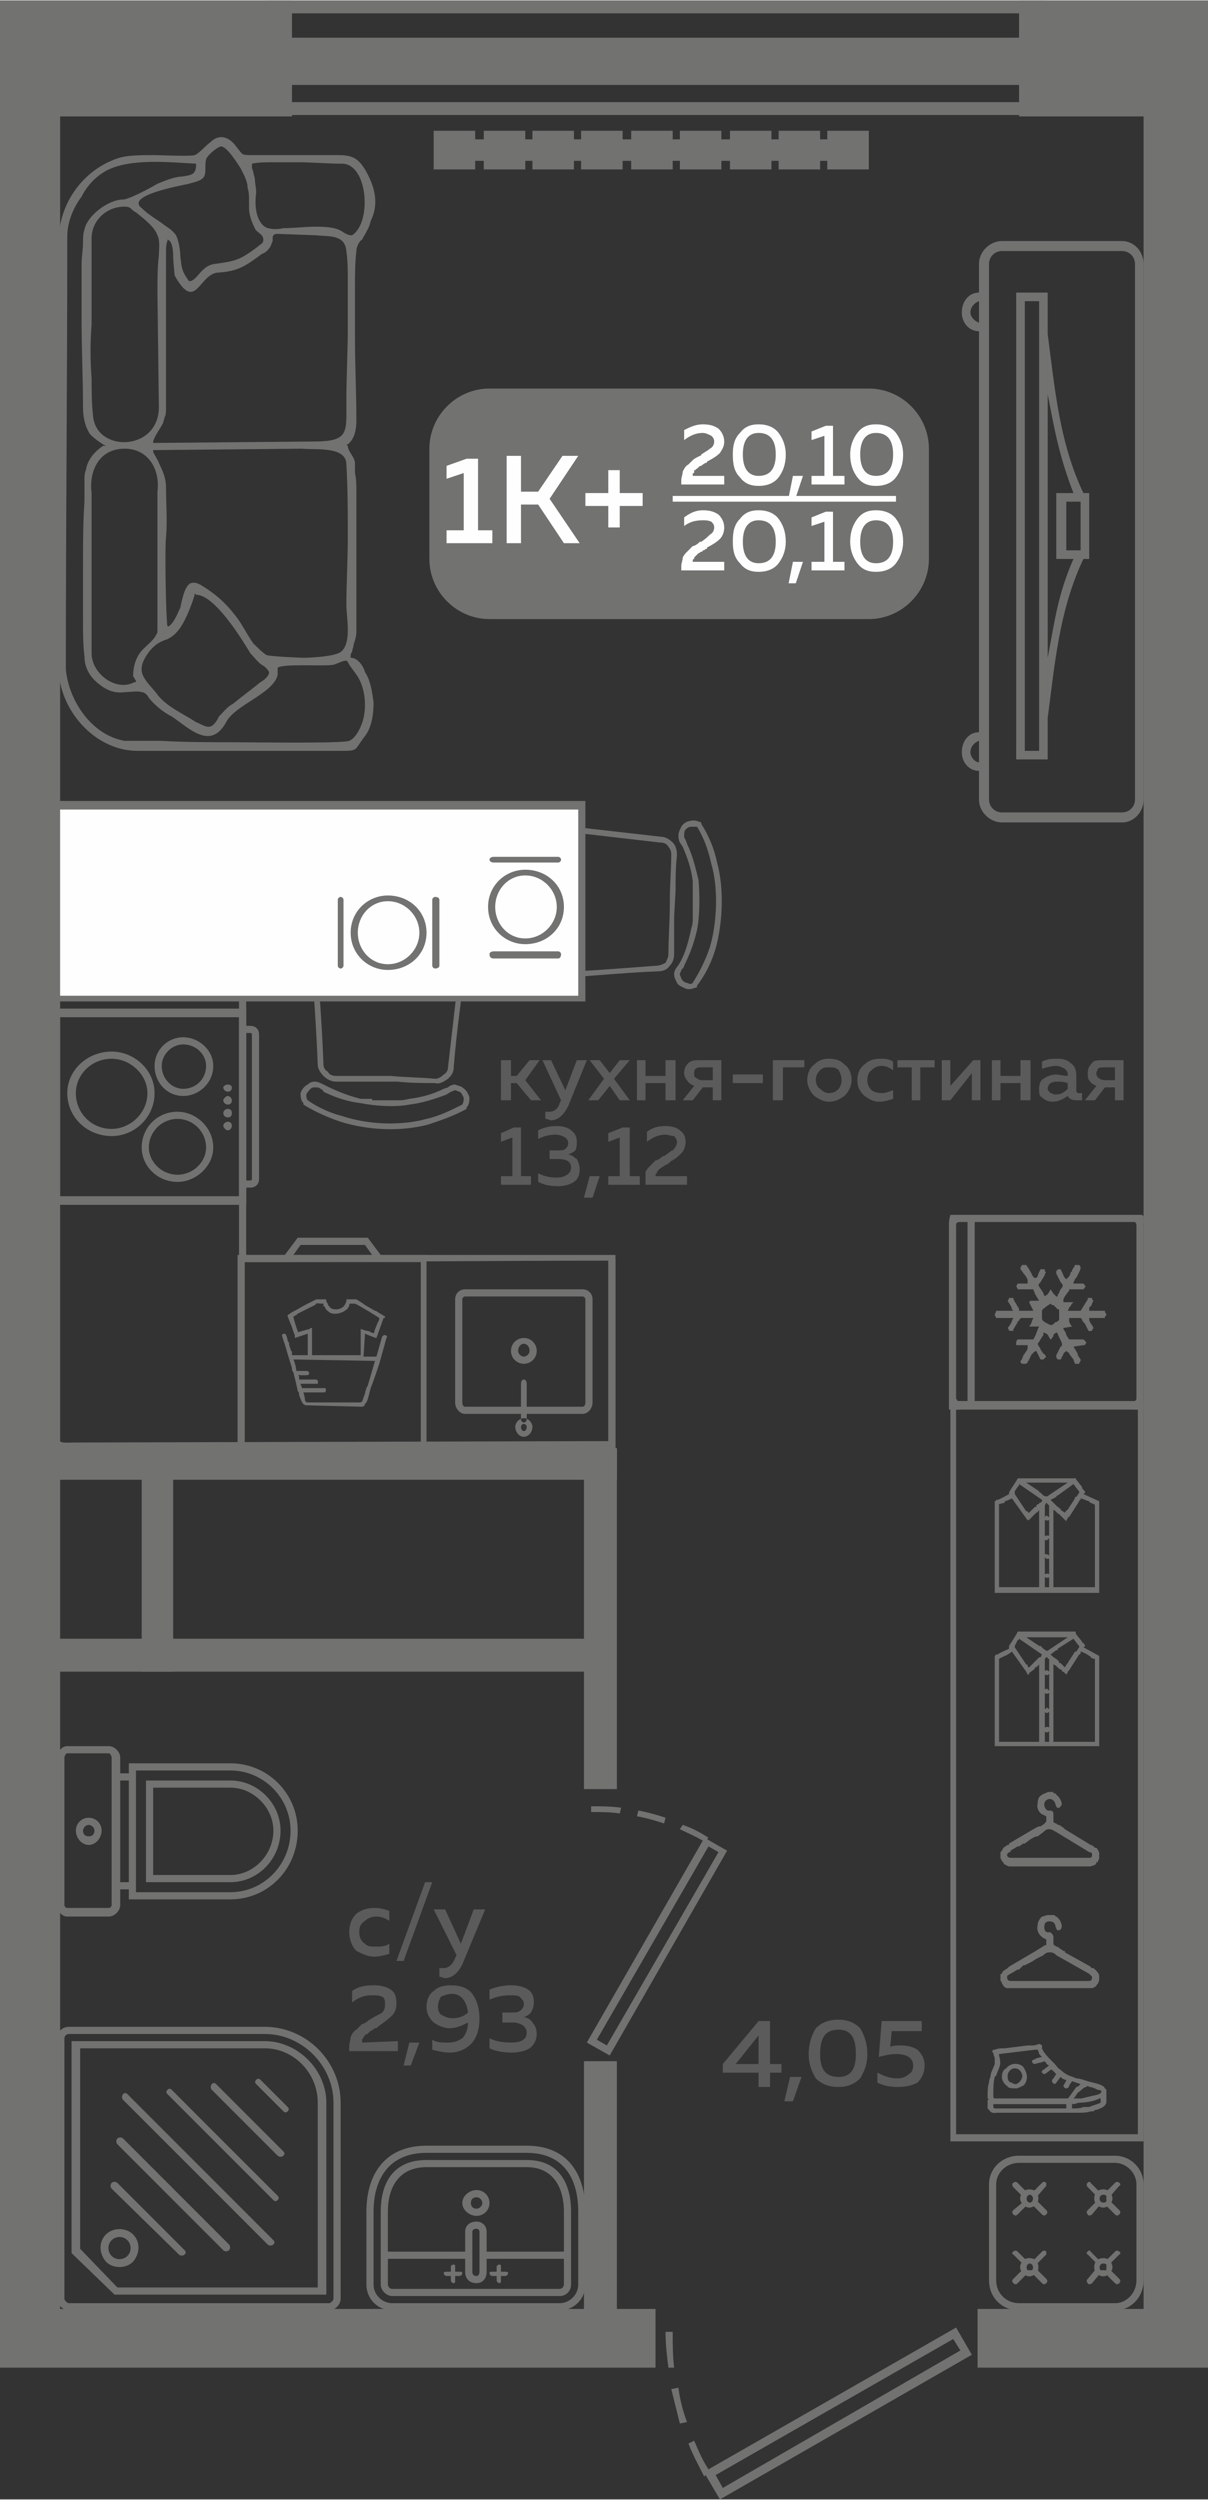 <?xml version="1.0" encoding="UTF-8"?>
<!DOCTYPE svg PUBLIC "-//W3C//DTD SVG 1.1//EN" "http://www.w3.org/Graphics/SVG/1.1/DTD/svg11.dtd">
<!-- Creator: CorelDRAW 2020 (64-Bit) -->
<svg xmlns="http://www.w3.org/2000/svg" xml:space="preserve" width="249px" height="515px" version="1.1" style="shape-rendering:geometricPrecision; text-rendering:geometricPrecision; image-rendering:optimizeQuality; fill-rule:evenodd; clip-rule:evenodd"
viewBox="0 0 8.44 17.45"
 xmlns:xlink="http://www.w3.org/1999/xlink"
 xmlns:xodm="http://www.corel.com/coreldraw/odm/2003">
 <rect x="0" y="0" width="8.44" height="17.45" fill="#333333" stroke="none"/>
 <defs>
  <style type="text/css">
   <![CDATA[
    .fil3 {fill:#FEFEFE}
    .fil0 {fill:#727271}
    .fil5 {fill:#727271}
    .fil1 {fill:#5B5B5B}
    .fil2 {fill:#FEFEFE}
    .fil4 {fill:#727271;fill-rule:nonzero}
   ]]>
  </style>
 </defs>
 <g id="Слой_x0020_1">
  <g id="_2495572479008">
   <g>
    <g>
     <polygon class="fil0" points="8.4,9.5 8.4,9.72 8.44,9.72 8.44,9.5 "/>
     <polygon class="fil0" points="7.99,16.28 8.44,16.28 8.44,0.5 7.99,0.5 "/>
     <polygon class="fil0" points="6.83,16.53 8.44,16.53 8.44,16.12 6.83,16.12 "/>
     <polygon class="fil0" points="8.13,15.24 8.13,15.46 8.44,15.46 8.44,15.24 "/>
     <polygon class="fil0" points="4.08,10.11 4.31,10.11 4.31,12.49 4.08,12.49 "/>
     <polygon class="fil0" points="4.08,14.39 4.31,14.39 4.31,16.34 4.08,16.34 "/>
     <polygon class="fil0" points="0,16.53 4.58,16.53 4.58,16.12 0,16.12 "/>
     <polygon class="fil0" points="0.14,10.11 0.14,10.33 4.31,10.33 4.31,10.11 "/>
     <polygon class="fil0" points="0.99,10.11 1.21,10.11 1.21,11.67 0.99,11.67 "/>
     <polygon class="fil0" points="0.13,11.67 0.13,11.44 4.15,11.44 4.15,11.67 "/>
     <polygon class="fil0" points="0,16.28 0.42,16.28 0.42,0.5 0,0.5 "/>
     <polygon class="fil0" points="0,9.73 0.05,9.73 0.05,9.51 0,9.51 "/>
     <polygon class="fil0" points="0,15.53 0.17,15.53 0.17,15.31 0,15.31 "/>
     <path class="fil0" d="M6.79 16.44l-0.11 -0.19 -1.73 0.99c-0.04,-0.06 -0.07,-0.13 -0.1,-0.2l-0.04 0.02c0.03,0.08 0.07,0.15 0.11,0.23l0.01 -0.01 0.1 0.17 1.76 -1.01zm-2.14 -0.16c0,0.09 0.01,0.17 0.02,0.25l0.04 0c-0.01,-0.08 -0.01,-0.16 -0.01,-0.25l-0.05 0zm0.04 0.4c0.02,0.08 0.04,0.16 0.06,0.24l0.05 -0.01c-0.03,-0.08 -0.05,-0.16 -0.06,-0.24l-0.05 0.01zm0.36 0.69l-0.05 -0.09 1.66 -0.95 0.05 0.08 -1.66 0.96z"/>
    </g>
    <polygon class="fil0" points="7.12,0.81 8.44,0.81 8.44,0 7.12,0 "/>
    <polygon class="fil0" points="0,0.81 2.04,0.81 2.04,0 0,0 "/>
    <g>
     <polygon class="fil0" points="1.86,0.8 1.86,0.71 7.31,0.71 7.31,0.8 "/>
     <polygon class="fil0" points="1.86,0.09 1.86,0 7.31,0 7.31,0.09 "/>
     <polygon class="fil0" points="1.86,0.59 1.86,0.26 7.31,0.26 7.31,0.59 "/>
    </g>
   </g>
   <path class="fil1" d="M2.44 13.49c0,-0.06 0.02,-0.1 0.05,-0.13 0.04,-0.03 0.08,-0.04 0.13,-0.04 0.04,0 0.07,0.01 0.1,0.02l0 0.07c-0.03,-0.02 -0.06,-0.03 -0.09,-0.03 -0.03,0 -0.06,0.01 -0.08,0.03 -0.03,0.02 -0.04,0.04 -0.04,0.08 0,0.03 0.01,0.06 0.04,0.08 0.02,0.02 0.04,0.02 0.08,0.02 0.03,0 0.06,0 0.09,-0.02l0 0.07c-0.03,0.01 -0.07,0.02 -0.11,0.02 -0.04,0 -0.08,-0.02 -0.12,-0.04 -0.03,-0.03 -0.05,-0.08 -0.05,-0.13zm0.38 0.2l-0.05 0 0.2 -0.55 0.05 0 -0.2 0.55zm0.4 -0.12l0.09 -0.24 0.08 0 -0.15 0.36c-0.03,0.08 -0.08,0.12 -0.13,0.12 -0.01,0 -0.03,-0.01 -0.04,-0.01l0 -0.06c0.01,0 0.02,0 0.03,0 0.03,0 0.06,-0.02 0.08,-0.07l0.01 -0.02 -0.16 -0.32 0.08 0 0.11 0.24zm-0.76 0.33c0.04,-0.03 0.09,-0.04 0.15,-0.04 0.05,0 0.09,0.01 0.12,0.03 0.03,0.02 0.04,0.05 0.04,0.1 0,0.03 -0.01,0.06 -0.03,0.08 -0.03,0.03 -0.06,0.05 -0.1,0.08 0,0 0,0 -0.01,0.01 -0.01,0 -0.02,0 -0.02,0.01 0,0 -0.01,0 -0.02,0.01 0,0 -0.01,0 -0.01,0.01 0,0 -0.01,0 -0.01,0.01 -0.01,0 -0.01,0 -0.02,0.01 0,0 0,0 -0.01,0.01 0,0 0,0.01 0,0.01 -0.01,0 -0.01,0.01 -0.01,0.01 0,0.01 0,0.01 0,0.02l0.25 -0.01 0 0.07 -0.34 0 0 -0.03c0,-0.03 0.01,-0.05 0.01,-0.07 0.01,-0.02 0.02,-0.04 0.04,-0.05 0.02,-0.02 0.03,-0.03 0.04,-0.04 0.01,0 0.03,-0.01 0.05,-0.03 0.01,0 0.01,0 0.01,0 0,0 0,-0.01 0.01,-0.01 0.03,-0.02 0.06,-0.03 0.07,-0.04 0.02,-0.02 0.02,-0.04 0.02,-0.06 0,-0.02 0,-0.04 -0.02,-0.05 -0.02,-0.01 -0.04,-0.01 -0.07,-0.01 -0.05,0 -0.09,0.01 -0.14,0.05l0 -0.08zm0.41 0.52l-0.05 0 0.04 -0.16 0.07 0 -0.06 0.16zm0.11 -0.41c0,-0.05 0.02,-0.09 0.05,-0.11 0.03,-0.03 0.07,-0.04 0.12,-0.04 0.07,0 0.12,0.02 0.15,0.06 0.03,0.04 0.05,0.1 0.05,0.17 0,0.08 -0.02,0.14 -0.06,0.18 -0.04,0.04 -0.09,0.06 -0.15,0.06 -0.04,0 -0.08,-0.01 -0.12,-0.02l0 -0.07c0.03,0.02 0.07,0.02 0.11,0.02 0.04,0 0.07,-0.01 0.1,-0.03 0.02,-0.02 0.04,-0.06 0.04,-0.11 -0.04,0.02 -0.08,0.04 -0.13,0.04 -0.04,0 -0.08,-0.02 -0.11,-0.04 -0.03,-0.03 -0.05,-0.06 -0.05,-0.11zm0.18 -0.09c-0.03,0 -0.06,0.01 -0.08,0.02 -0.01,0.02 -0.02,0.04 -0.02,0.07 0,0.03 0.01,0.05 0.03,0.06 0.02,0.01 0.04,0.02 0.07,0.02 0.04,0 0.08,-0.01 0.11,-0.04 -0.01,-0.08 -0.05,-0.13 -0.11,-0.13zm0.57 0.06c0,0.03 -0.01,0.05 -0.02,0.07 -0.01,0.01 -0.03,0.03 -0.05,0.03 0.03,0.01 0.05,0.02 0.06,0.04 0.02,0.02 0.03,0.05 0.03,0.08 0,0.04 -0.02,0.08 -0.05,0.1 -0.03,0.02 -0.08,0.03 -0.13,0.03 -0.05,0 -0.11,-0.01 -0.15,-0.03l0 -0.07c0.04,0.02 0.09,0.03 0.15,0.03 0.07,0 0.11,-0.02 0.11,-0.07 0,-0.04 -0.04,-0.07 -0.1,-0.07l-0.07 0 0 -0.07 0.06 0c0.03,0 0.05,0 0.06,-0.01 0.02,-0.01 0.03,-0.03 0.03,-0.05 0,-0.02 -0.01,-0.03 -0.03,-0.05 -0.01,-0.01 -0.04,-0.01 -0.07,-0.01 -0.05,0 -0.09,0.01 -0.14,0.03l0 -0.07c0.05,-0.02 0.1,-0.03 0.15,-0.03 0.05,0 0.09,0.01 0.12,0.03 0.03,0.02 0.04,0.05 0.04,0.09z"/>
   <path class="fil1" d="M5.3 14.11l0.08 0 0 0.3 0.08 0 0 0.06 -0.08 0 0 0.1 -0.08 0 0 -0.1 -0.25 0 0 -0.06 0.25 -0.3zm0 0.3l0 -0.2 -0.16 0.2 0.16 0zm0.24 0.26l-0.06 0 0.04 -0.17 0.08 0 -0.06 0.17zm0.16 -0.16c-0.03,-0.05 -0.05,-0.1 -0.05,-0.17 0,-0.07 0.02,-0.13 0.05,-0.18 0.04,-0.04 0.09,-0.06 0.16,-0.06 0.06,0 0.11,0.02 0.15,0.06 0.03,0.05 0.05,0.11 0.05,0.18 0,0.07 -0.02,0.12 -0.05,0.17 -0.04,0.04 -0.09,0.06 -0.15,0.06 -0.07,0 -0.12,-0.02 -0.16,-0.06zm0.16 -0.01c0.08,0 0.12,-0.05 0.12,-0.16 0,-0.12 -0.04,-0.17 -0.12,-0.17 -0.09,0 -0.13,0.05 -0.13,0.17 0,0.11 0.04,0.16 0.13,0.16zm0.3 -0.39l0.28 0 0 0.07 -0.21 0 -0.01 0.11c0.02,-0.01 0.05,-0.01 0.07,-0.01 0.05,0 0.09,0.01 0.12,0.03 0.03,0.03 0.05,0.06 0.05,0.11 0,0.05 -0.02,0.09 -0.05,0.12 -0.04,0.02 -0.08,0.03 -0.14,0.03 -0.05,0 -0.1,-0.01 -0.14,-0.03l0 -0.07c0.04,0.02 0.08,0.04 0.14,0.04 0.03,0 0.06,-0.01 0.08,-0.03 0.02,-0.01 0.03,-0.03 0.03,-0.06 0,-0.05 -0.04,-0.08 -0.12,-0.08 -0.04,0 -0.08,0.01 -0.12,0.02l0.02 -0.25z"/>
   <path class="fil1" d="M3.57 7.68l-0.07 0 0 -0.28 0.07 0 0 0.11 0.04 0 0.09 -0.11 0.07 0 -0.1 0.14 0.11 0.14 -0.07 0 -0.1 -0.12 -0.04 0 0 0.12zm0.38 -0.07l0.08 -0.21 0.07 0 -0.13 0.32c-0.03,0.06 -0.07,0.1 -0.12,0.1 -0.01,0 -0.02,-0.01 -0.04,-0.01l0 -0.05c0.01,0 0.02,0 0.03,0 0.03,0 0.06,-0.02 0.07,-0.06l0.01 -0.02 -0.13 -0.28 0.06 0 0.1 0.21zm0.38 -0.21l0.07 0 -0.11 0.13 0.11 0.15 -0.07 0 -0.07 -0.1 -0.08 0.1 -0.07 0 0.11 -0.15 -0.1 -0.13 0.07 0 0.07 0.09 0.07 -0.09zm0.18 0.28l-0.06 0 0 -0.28 0.06 0 0 0.11 0.14 0 0 -0.11 0.07 0 0 0.28 -0.07 0 0 -0.12 -0.14 0 0 0.12zm0.33 0l-0.07 0 0.08 -0.1c-0.02,-0.01 -0.04,-0.02 -0.05,-0.04 -0.01,-0.01 -0.02,-0.03 -0.02,-0.05 0,-0.03 0.01,-0.05 0.03,-0.07 0.02,-0.02 0.05,-0.02 0.08,-0.02l0.15 0 0 0.28 -0.06 0 0 -0.09 -0.07 0 -0.07 0.09zm0.02 -0.22c-0.01,0.01 -0.01,0.02 -0.01,0.03 0,0.02 0,0.03 0.01,0.03 0.01,0.01 0.03,0.02 0.04,0.02l0.08 0 0 -0.09 -0.08 0c-0.01,0 -0.03,0 -0.04,0.01zm0.26 0.04l0.21 0 0 0.06 -0.21 0 0 -0.06zm0.35 0.18l-0.07 0 0 -0.28 0.22 0 0 0.05 -0.15 0 0 0.23zm0.22 -0.03c-0.03,-0.03 -0.05,-0.07 -0.05,-0.11 0,-0.05 0.02,-0.09 0.05,-0.11 0.03,-0.03 0.06,-0.04 0.1,-0.04 0.05,0 0.08,0.01 0.11,0.04 0.03,0.02 0.05,0.06 0.05,0.11 0,0.04 -0.02,0.08 -0.05,0.11 -0.03,0.02 -0.06,0.04 -0.11,0.04 -0.04,0 -0.07,-0.02 -0.1,-0.04zm0.17 -0.05c0.01,-0.01 0.02,-0.04 0.02,-0.06 0,-0.03 -0.01,-0.05 -0.02,-0.07 -0.02,-0.02 -0.04,-0.02 -0.07,-0.02 -0.02,0 -0.04,0 -0.06,0.02 -0.02,0.02 -0.03,0.04 -0.03,0.07 0,0.02 0.01,0.05 0.03,0.06 0.02,0.02 0.04,0.03 0.06,0.03 0.03,0 0.05,-0.01 0.07,-0.03zm0.13 -0.06c0,-0.05 0.02,-0.09 0.05,-0.11 0.03,-0.03 0.07,-0.04 0.11,-0.04 0.03,0 0.06,0 0.09,0.02l0 0.06c-0.03,-0.02 -0.05,-0.03 -0.08,-0.03 -0.03,0 -0.05,0.01 -0.07,0.03 -0.02,0.01 -0.03,0.04 -0.03,0.07 0,0.03 0.01,0.05 0.03,0.07 0.01,0.01 0.04,0.02 0.07,0.02 0.03,0 0.05,-0.01 0.08,-0.02l0 0.06c-0.03,0.01 -0.06,0.02 -0.1,0.02 -0.04,0 -0.07,-0.02 -0.1,-0.04 -0.03,-0.03 -0.05,-0.06 -0.05,-0.11zm0.44 0.14l-0.06 0 0 -0.23 -0.1 0 0 -0.05 0.26 0 0 0.05 -0.1 0 0 0.23zm0.21 0l-0.06 0 0 -0.28 0.06 0 0 0.18 0.16 -0.18 0.05 0 0 0.28 -0.06 0 0 -0.19 -0.15 0.19zm0.35 0l-0.06 0 0 -0.28 0.06 0 0 0.11 0.14 0 0 -0.11 0.07 0 0 0.28 -0.07 0 0 -0.12 -0.14 0 0 0.12zm0.53 -0.07c0,0.02 0.01,0.02 0.02,0.02 0,0 0.01,0 0.02,0l0 0.05c-0.01,0 -0.03,0 -0.04,0 -0.03,0 -0.05,-0.01 -0.06,-0.03 -0.03,0.02 -0.06,0.04 -0.11,0.04 -0.02,0 -0.05,-0.01 -0.07,-0.03 -0.02,-0.01 -0.02,-0.03 -0.02,-0.06 0,-0.03 0.01,-0.06 0.03,-0.07 0.03,-0.02 0.06,-0.03 0.09,-0.03 0.02,0 0.05,0.01 0.08,0.01l0 -0.01c0,-0.02 -0.01,-0.03 -0.02,-0.04 -0.02,-0.01 -0.04,-0.02 -0.06,-0.02 -0.03,0 -0.07,0.01 -0.1,0.02l0 -0.05c0.04,-0.02 0.07,-0.02 0.11,-0.02 0.04,0 0.07,0.01 0.09,0.03 0.03,0.02 0.04,0.05 0.04,0.09l0 0.1zm-0.13 -0.06c-0.02,0 -0.03,0 -0.05,0.01 -0.01,0.01 -0.02,0.02 -0.02,0.04 0,0.01 0.01,0.02 0.02,0.03 0.01,0 0.02,0.01 0.03,0.01 0.04,0 0.06,-0.01 0.09,-0.04l0 -0.04c-0.03,-0.01 -0.05,-0.01 -0.07,-0.01zm0.26 0.13l-0.07 0 0.08 -0.1c-0.02,-0.01 -0.04,-0.02 -0.05,-0.04 -0.01,-0.01 -0.01,-0.03 -0.01,-0.05 0,-0.03 0.01,-0.05 0.03,-0.07 0.01,-0.02 0.04,-0.02 0.08,-0.02l0.14 0 0 0.28 -0.06 0 0 -0.09 -0.07 0 -0.07 0.09zm0.02 -0.22c0,0.01 -0.01,0.02 -0.01,0.03 0,0.02 0.01,0.03 0.01,0.03 0.01,0.01 0.03,0.02 0.05,0.02l0.07 0 0 -0.09 -0.07 0c-0.02,0 -0.04,0 -0.05,0.01zm-4.08 0.41l0.05 0 0 0.34 0.07 0 0 0.06 -0.21 0 0 -0.06 0.08 0 0 -0.27 -0.08 0.03 0 -0.06 0.09 -0.04zm0.44 0.1c0,0.02 0,0.04 -0.01,0.06 -0.01,0.01 -0.03,0.02 -0.05,0.03 0.03,0 0.04,0.02 0.06,0.03 0.01,0.02 0.02,0.04 0.02,0.07 0,0.04 -0.01,0.07 -0.04,0.09 -0.03,0.02 -0.07,0.03 -0.11,0.03 -0.06,0 -0.1,-0.01 -0.14,-0.03l0 -0.06c0.04,0.02 0.08,0.03 0.13,0.03 0.06,0 0.1,-0.03 0.1,-0.07 0,-0.04 -0.03,-0.06 -0.09,-0.06l-0.06 0 0 -0.06 0.05 0c0.03,0 0.05,0 0.06,-0.01 0.01,-0.01 0.02,-0.02 0.02,-0.04 0,-0.02 -0.01,-0.03 -0.02,-0.04 -0.02,-0.01 -0.04,-0.02 -0.07,-0.02 -0.04,0 -0.08,0.01 -0.12,0.03l0 -0.06c0.04,-0.02 0.08,-0.03 0.13,-0.03 0.04,0 0.08,0.01 0.1,0.03 0.03,0.02 0.04,0.05 0.04,0.08zm0.11 0.39l-0.06 0 0.04 -0.15 0.07 0 -0.05 0.15zm0.21 -0.49l0.05 0 0 0.34 0.07 0 0 0.06 -0.22 0 0 -0.06 0.08 0 0 -0.27 -0.08 0.03 0 -0.06 0.1 -0.04zm0.17 0.03c0.04,-0.03 0.08,-0.04 0.13,-0.04 0.04,0 0.08,0.01 0.1,0.03 0.03,0.02 0.04,0.05 0.04,0.08 0,0.03 -0.01,0.06 -0.03,0.08 -0.02,0.02 -0.04,0.04 -0.08,0.06 0,0.01 -0.01,0.01 -0.01,0.01 -0.01,0.01 -0.01,0.01 -0.02,0.01 0,0 -0.01,0.01 -0.01,0.01 -0.01,0 -0.01,0.01 -0.02,0.01 0,0 0,0 -0.01,0.01 0,0 -0.01,0 -0.01,0.01 0,0 0,0 -0.01,0.01 0,0 0,0 0,0.01 0,0 -0.01,0 -0.01,0.01 0,0 0,0.01 0,0.01l0.22 0 0 0.06 -0.29 0 0 -0.03c0,-0.02 0,-0.04 0,-0.06 0.01,-0.02 0.02,-0.03 0.04,-0.05 0.01,-0.01 0.02,-0.02 0.03,-0.03 0.01,0 0.03,-0.01 0.05,-0.03 0,0 0,0 0,0 0.01,0 0.01,0 0.01,0 0.03,-0.02 0.05,-0.04 0.06,-0.04 0.02,-0.02 0.03,-0.04 0.03,-0.06 0,-0.01 -0.01,-0.03 -0.02,-0.04 -0.02,0 -0.04,-0.01 -0.06,-0.01 -0.05,0 -0.09,0.02 -0.13,0.05l0 -0.07z"/>
   <g>
    <path class="fil0" d="M3.42 2.71l2.65 0c0.23,0 0.42,0.19 0.42,0.42l0 0.77c0,0.23 -0.19,0.42 -0.42,0.42l-2.65 0c-0.23,0 -0.42,-0.19 -0.42,-0.42l0 -0.77c0,-0.23 0.19,-0.42 0.42,-0.42z"/>
    <polygon class="fil2" points="4.7,3.46 6.26,3.46 6.26,3.5 4.7,3.5 "/>
    <path class="fil3" d="M3.26 3.2l0.08 0 0 0.5 0.1 0 0 0.09 -0.32 0 0 -0.09 0.12 0 0 -0.4 -0.12 0.04 0 -0.09 0.14 -0.05zm0.38 0.59l-0.1 0 0 -0.61 0.1 0 0 0.25 0.12 0 0.17 -0.25 0.11 0 -0.2 0.3 0.21 0.31 -0.11 0 -0.18 -0.27 -0.12 0 0 0.27zm0.69 -0.35l0.16 0 0 0.09 -0.16 0 0 0.15 -0.08 0 0 -0.15 -0.16 0 0 -0.09 0.16 0 0 -0.16 0.08 0 0 0.16z"/>
    <path class="fil3" d="M4.78 3c0.04,-0.02 0.08,-0.04 0.13,-0.04 0.05,0 0.08,0.01 0.11,0.03 0.02,0.02 0.04,0.05 0.04,0.09 0,0.03 -0.01,0.05 -0.03,0.08 -0.02,0.02 -0.05,0.04 -0.09,0.06 0,0 0,0.01 -0.01,0.01 -0.01,0 -0.01,0.01 -0.02,0.01 0,0 0,0 -0.01,0.01 -0.01,0 -0.01,0 -0.02,0.01 0,0 0,0 -0.01,0.01 0,0 -0.01,0 -0.01,0.01 0,0 0,0 -0.01,0 0,0.01 0,0.01 0,0.02 -0.01,0 -0.01,0 -0.01,0.01 0,0 0,0 0,0.01l0.22 0 0 0.06 -0.3 0 0 -0.03c0,-0.02 0.01,-0.04 0.01,-0.06 0.01,-0.02 0.02,-0.04 0.04,-0.05 0.01,-0.01 0.02,-0.02 0.03,-0.03 0.01,-0.01 0.03,-0.02 0.05,-0.03 0,0 0,0 0,0 0.01,0 0.01,-0.01 0.01,-0.01 0.03,-0.02 0.05,-0.03 0.06,-0.04 0.02,-0.01 0.03,-0.03 0.03,-0.05 0,-0.02 -0.01,-0.03 -0.02,-0.04 -0.02,-0.01 -0.04,-0.02 -0.06,-0.02 -0.05,0 -0.09,0.02 -0.13,0.05l0 -0.07zm0.39 0.33c-0.04,-0.04 -0.05,-0.09 -0.05,-0.16 0,-0.06 0.01,-0.11 0.05,-0.15 0.03,-0.04 0.07,-0.06 0.13,-0.06 0.06,0 0.11,0.02 0.14,0.06 0.03,0.04 0.05,0.09 0.05,0.15 0,0.07 -0.02,0.12 -0.05,0.16 -0.03,0.04 -0.08,0.06 -0.14,0.06 -0.06,0 -0.1,-0.02 -0.13,-0.06zm0.13 -0.01c0.08,0 0.12,-0.05 0.12,-0.15 0,-0.1 -0.04,-0.15 -0.12,-0.15 -0.07,0 -0.11,0.05 -0.11,0.15 0,0.1 0.04,0.15 0.11,0.15zm0.26 0.15l-0.05 0 0.03 -0.15 0.07 0 -0.05 0.15zm0.21 -0.5l0.05 0 0 0.35 0.08 0 0 0.06 -0.23 0 0 -0.06 0.09 0 0 -0.28 -0.09 0.03 0 -0.06 0.1 -0.04zm0.22 0.36c-0.03,-0.04 -0.05,-0.09 -0.05,-0.16 0,-0.06 0.02,-0.11 0.05,-0.15 0.03,-0.04 0.07,-0.06 0.13,-0.06 0.06,0 0.11,0.02 0.14,0.06 0.03,0.04 0.05,0.09 0.05,0.15 0,0.07 -0.02,0.12 -0.05,0.16 -0.03,0.04 -0.08,0.06 -0.14,0.06 -0.06,0 -0.1,-0.02 -0.13,-0.06zm0.13 -0.01c0.08,0 0.12,-0.05 0.12,-0.15 0,-0.1 -0.04,-0.15 -0.12,-0.15 -0.07,0 -0.11,0.05 -0.11,0.15 0,0.1 0.04,0.15 0.11,0.15zm-1.34 0.29c0.04,-0.03 0.08,-0.05 0.13,-0.05 0.05,0 0.08,0.01 0.11,0.03 0.02,0.02 0.04,0.05 0.04,0.09 0,0.03 -0.01,0.06 -0.03,0.08 -0.02,0.02 -0.05,0.04 -0.09,0.06 0,0.01 0,0.01 -0.01,0.01 -0.01,0.01 -0.01,0.01 -0.02,0.01 0,0 0,0.01 -0.01,0.01 -0.01,0 -0.01,0.01 -0.02,0.01 0,0 0,0 -0.01,0.01 0,0 -0.01,0.01 -0.01,0.01 0,0 0,0 -0.01,0.01 0,0 0,0.01 0,0.01 -0.01,0 -0.01,0.01 -0.01,0.01 0,0 0,0.01 0,0.01l0.22 0 0 0.06 -0.3 0 0 -0.03c0,-0.02 0.01,-0.04 0.01,-0.06 0.01,-0.02 0.02,-0.03 0.04,-0.05 0.01,-0.01 0.02,-0.02 0.03,-0.03 0.01,0 0.03,-0.01 0.05,-0.03 0,0 0,0 0,0 0.01,0 0.01,0 0.01,0 0.03,-0.02 0.05,-0.04 0.06,-0.05 0.02,-0.01 0.03,-0.03 0.03,-0.05 0,-0.02 -0.01,-0.03 -0.02,-0.04 -0.02,-0.01 -0.04,-0.01 -0.06,-0.01 -0.05,0 -0.09,0.01 -0.13,0.04l0 -0.06zm0.39 0.32c-0.04,-0.04 -0.05,-0.09 -0.05,-0.15 0,-0.07 0.01,-0.12 0.05,-0.16 0.03,-0.04 0.07,-0.06 0.13,-0.06 0.06,0 0.11,0.02 0.14,0.06 0.03,0.04 0.05,0.09 0.05,0.16 0,0.06 -0.02,0.11 -0.05,0.15 -0.03,0.04 -0.08,0.06 -0.14,0.06 -0.06,0 -0.1,-0.02 -0.13,-0.06zm0.13 0c0.08,0 0.12,-0.05 0.12,-0.15 0,-0.1 -0.04,-0.15 -0.12,-0.15 -0.07,0 -0.11,0.05 -0.11,0.15 0,0.1 0.04,0.15 0.11,0.15zm0.26 0.14l-0.05 0 0.03 -0.15 0.07 0 -0.05 0.15zm0.21 -0.5l0.05 0 0 0.35 0.08 0 0 0.06 -0.23 0 0 -0.06 0.09 0 0 -0.28 -0.09 0.03 0 -0.06 0.1 -0.04zm0.22 0.36c-0.03,-0.04 -0.05,-0.09 -0.05,-0.15 0,-0.07 0.02,-0.12 0.05,-0.16 0.03,-0.04 0.07,-0.06 0.13,-0.06 0.06,0 0.11,0.02 0.14,0.06 0.03,0.04 0.05,0.09 0.05,0.16 0,0.06 -0.02,0.11 -0.05,0.15 -0.03,0.04 -0.08,0.06 -0.14,0.06 -0.06,0 -0.1,-0.02 -0.13,-0.06zm0.13 0c0.08,0 0.12,-0.05 0.12,-0.15 0,-0.1 -0.04,-0.15 -0.12,-0.15 -0.07,0 -0.11,0.05 -0.11,0.15 0,0.1 0.04,0.15 0.11,0.15z"/>
   </g>
   <g>
    <path class="fil0" d="M0.41 1.68c0,-0.26 0.17,-0.5 0.42,-0.58 0.06,-0.02 0.17,-0.02 0.24,-0.02 0.04,0 0.27,0.01 0.29,0 0.03,-0.01 0.08,-0.07 0.11,-0.09 0.06,-0.06 0.13,-0.04 0.18,0.03 0.05,0.06 0.03,0.06 0.12,0.06l0.59 0c0.1,0 0.14,0.02 0.19,0.1 0.07,0.12 0.1,0.24 0.04,0.36 -0.01,0.05 -0.04,0.09 -0.06,0.13 -0.02,0.01 -0.04,0.05 -0.04,0.08 -0.01,0.08 -0.01,0.17 -0.01,0.25 0,0.12 0,0.24 0,0.35 0,0.2 0.01,0.39 0.01,0.58 0,0.06 -0.01,0.13 -0.06,0.17l-0.01 0 0.01 0.01c0,0.04 0.05,0.08 0.05,0.12 0,0.02 0,0.05 0,0.07 0.01,0.04 0.01,0.09 0.01,0.13 0,0.14 0,0.27 0,0.4 0,0.19 0,0.38 0,0.58 0,0.03 -0.01,0.06 -0.02,0.09 0,0.02 -0.01,0.03 -0.01,0.05 -0.01,0.01 -0.01,0.02 -0.01,0.03l0 0.01 0 0c0.05,0 0.09,0.06 0.1,0.1 0.04,0.06 0.05,0.14 0.06,0.21 0,0.08 -0.01,0.18 -0.07,0.25 -0.06,0.08 -0.04,0.09 -0.14,0.09l-1.44 0c-0.3,0 -0.55,-0.29 -0.55,-0.58 0,-0.99 0,-1.99 0,-2.98zm0.31 1.43l0.02 0 -0.02 -0.01c-0.03,-0.02 -0.06,-0.04 -0.09,-0.07 -0.04,-0.06 -0.05,-0.13 -0.05,-0.19 0,-0.2 -0.01,-0.41 -0.01,-0.61 0,-0.13 0,-0.26 0,-0.39 0,-0.05 0.01,-0.1 0.01,-0.15 0,-0.03 0,-0.06 0.01,-0.09 0.02,-0.1 0.17,-0.21 0.27,-0.21 0.04,0 0.19,-0.08 0.24,-0.11 0.05,-0.02 0.12,-0.05 0.17,-0.05 0.06,-0.01 0.1,-0.01 0.1,-0.08l0 -0.01 0 0c-0.19,-0.01 -0.46,-0.04 -0.63,0.05 -0.07,0.04 -0.13,0.1 -0.17,0.18 -0.06,0.08 -0.1,0.18 -0.1,0.28 0,1.01 -0.01,2.02 -0.01,3.02 0.02,0.22 0.18,0.46 0.41,0.5 0.01,0 0.05,0 0.07,0 0.06,0 0.12,0 0.18,0 0.18,0.01 0.35,0.01 0.53,0.01 0.08,0 0.75,0.01 0.79,-0.01 0.05,-0.02 0.09,-0.11 0.1,-0.16 0.02,-0.09 0.01,-0.19 -0.03,-0.27 -0.02,-0.04 -0.06,-0.08 -0.08,-0.12 -0.01,-0.03 -0.08,0.02 -0.11,0.02 -0.06,0.01 -0.35,-0.01 -0.38,0.02l0 0 0 0c0,0.02 0,0.03 0,0.05 -0.03,0.13 -0.3,0.21 -0.36,0.33 -0.11,0.2 -0.26,0.04 -0.38,-0.04 -0.06,-0.03 -0.12,-0.08 -0.16,-0.13 -0.01,-0.02 -0.03,-0.04 -0.05,-0.04 -0.03,-0.01 -0.08,0 -0.12,0 -0.06,0.01 -0.12,-0.01 -0.17,-0.05 -0.07,-0.05 -0.11,-0.12 -0.11,-0.2 -0.01,-0.08 -0.01,-0.17 -0.01,-0.25 0,-0.13 0,-0.26 0,-0.39 0,-0.14 0,-0.29 0.01,-0.44 0,-0.05 0,-0.1 0,-0.15 0,-0.02 0,-0.05 0.01,-0.07 0.01,-0.07 0.06,-0.13 0.12,-0.17zm0.46 1.26c0.04,-0.03 0.06,-0.09 0.08,-0.13 0.01,-0.05 0.03,-0.15 0.07,-0.17 0.03,-0.01 0.05,0 0.07,0.01 0.1,0.06 0.17,0.12 0.24,0.21 0.05,0.06 0.08,0.13 0.13,0.2 0.03,0.03 0.06,0.06 0.09,0.08 0.01,0.01 0.24,0.02 0.26,0.02 0.06,0 0.22,-0.01 0.26,-0.04 0.08,-0.06 0.04,-0.24 0.04,-0.33 0,-0.15 0.01,-0.31 0.01,-0.47 0,-0.17 0,-0.34 -0.01,-0.51 0,-0.13 -0.22,-0.1 -0.31,-0.11l-1.04 0.01 0 0.01c0,0.01 0.04,0.07 0.04,0.08 0.03,0.06 0.05,0.11 0.05,0.17 0,0.12 0.01,0.23 0,0.35 -0.01,0.06 0,0.59 0.01,0.62l0 0 0.01 0zm-0.25 0.35c0,-0.07 0.02,-0.14 0.07,-0.19 0.03,-0.03 0.08,-0.07 0.09,-0.1 0.01,-0.01 0.01,-0.02 0.01,-0.03 0,-0.16 0,-0.32 0,-0.49 0,-0.16 0,-0.32 0,-0.48 0.02,-0.15 -0.06,-0.3 -0.23,-0.3 -0.18,0 -0.25,0.16 -0.23,0.31l0 1.12c0,0.14 0.17,0.27 0.3,0.2l0.01 0 0 -0.01c-0.01,-0.01 -0.01,-0.02 -0.02,-0.03zm-0.06 -3.28c-0.13,0 -0.23,0.1 -0.23,0.22 0,0.2 0,0.4 0,0.6 -0.01,0.13 -0.01,0.25 0,0.38 0,0.08 0,0.17 0.01,0.26 0.02,0.26 0.46,0.25 0.46,-0.06l-0.01 -0.8c0,-0.09 0,-0.18 0.01,-0.26 0,-0.04 0.01,-0.1 -0.01,-0.14 -0.02,-0.06 -0.1,-0.12 -0.15,-0.16 -0.04,-0.02 -0.03,-0.04 -0.08,-0.04zm0.3 0.24c-0.01,0.02 -0.01,0.05 -0.01,0.07 0,0.05 0,0.09 0,0.14 0,0.14 0,0.27 0,0.41 0,0.13 0,0.27 0,0.41 0,0.04 0,0.09 0,0.14 0,0.01 0,0.05 -0.01,0.06 0,0.01 -0.01,0.03 -0.01,0.04 -0.02,0.04 -0.06,0.09 -0.07,0.13l0 0.01 1.12 -0.01c0.25,0 0.23,-0.06 0.23,-0.28 0,-0.17 0.01,-0.35 0.01,-0.52 0,-0.1 0,-0.21 0,-0.31 0,-0.08 0,-0.15 -0.01,-0.22 -0.01,-0.12 -0.13,-0.1 -0.21,-0.11l-0.27 -0.01c-0.01,0 -0.02,0 -0.03,0.01 -0.01,0.01 0,0.04 -0.01,0.05 -0.01,0.04 -0.04,0.07 -0.07,0.08 -0.11,0.08 -0.16,0.12 -0.3,0.13 -0.14,0 -0.16,0.29 -0.31,0.02 0,-0.01 -0.01,-0.1 -0.01,-0.12 0,-0.03 0,-0.12 -0.04,-0.13l0 0 0 0.01zm0.63 0.04c0.02,-0.02 0.04,-0.02 0.04,-0.05 0,-0.04 -0.05,-0.05 -0.06,-0.08 -0.02,-0.04 -0.04,-0.09 -0.04,-0.14 0,-0.01 0,-0.03 0,-0.05 0,-0.03 0,-0.06 -0.01,-0.09 0,-0.05 -0.03,-0.1 -0.05,-0.14 -0.02,-0.03 -0.1,-0.16 -0.14,-0.15 -0.03,0.01 -0.09,0.06 -0.1,0.09 -0.01,0.04 0,0.08 -0.01,0.11 -0.01,0.04 -0.08,0.05 -0.11,0.06 -0.04,0.01 -0.45,0.08 -0.33,0.17 0.05,0.05 0.11,0.08 0.16,0.12 0.03,0.02 0.06,0.04 0.08,0.07 0.02,0.04 0.03,0.11 0.03,0.15 0.01,0.08 0.01,0.1 0.06,0.17l0 0 0.01 0c0.05,-0.01 0.08,-0.11 0.17,-0.12 0.15,-0.02 0.18,-0.03 0.3,-0.12zm-0.04 -0.57c0,0.01 0,0.01 0,0.02 0.01,0.02 0.01,0.04 0.02,0.07 0,0.03 0.01,0.07 0.01,0.1 -0.01,0.07 -0.01,0.19 0.06,0.24 0.03,0.02 0.09,0.02 0.13,0.01 0.08,0 0.15,-0.01 0.22,-0.01 0.06,0 0.15,0 0.2,0.04 0.02,0.01 0.03,0.02 0.06,0.02l0 0.01 0 -0.01c0.14,-0.09 0.11,-0.5 -0.07,-0.5 -0.1,0 -0.21,-0.01 -0.31,-0.01 -0.06,0 -0.12,0 -0.18,0 -0.04,0 -0.1,0 -0.14,0.01l0 0 0 0.01zm-0.4 3c-0.02,0.07 -0.06,0.17 -0.1,0.23 -0.03,0.04 -0.05,0.06 -0.09,0.08 -0.06,0.02 -0.09,0.04 -0.13,0.09 -0.11,0.15 -0.02,0.19 0.07,0.31 0.07,0.08 0.17,0.12 0.26,0.18 0.03,0.01 0.07,0.04 0.1,0.03 0.03,-0.01 0.05,-0.05 0.06,-0.07 0.03,-0.03 0.06,-0.07 0.1,-0.09 0.06,-0.05 0.13,-0.1 0.19,-0.15 0.02,-0.01 0.06,-0.04 0.06,-0.07 -0.01,-0.02 -0.03,-0.04 -0.05,-0.05 -0.03,-0.02 -0.05,-0.05 -0.08,-0.08 -0.06,-0.1 -0.25,-0.41 -0.38,-0.41l-0.01 -0.01 0 0.01z"/>
    <g>
     <g>
      <path class="fil0" d="M7.97 8.48c0.01,0 0.01,0 0.02,0.01 0,0.01 0,0.02 0,0.03 0.01,0.02 0,0.01 0,0.02l0 0.02 0 1.28 -0.06 0c-0.01,0 -0.01,-0.01 -0.02,-0.01l-1.18 0c-0.01,0 -0.02,0.01 -0.03,0.01l-0.07 0c0,-0.01 0,-0.01 0,-0.02 0,-0.4 0,-0.6 0,-1.26 0,-0.04 0,-0.04 0.01,-0.08 0.01,0 0.01,0 0.01,0l1.32 0zm-1.21 1.3l0 -1.25 -0.05 0c-0.01,0 -0.03,0 -0.03,0.02l0 1.21c0,0.01 0.01,0.01 0.01,0.02 0.01,0 0.01,0 0.01,0l0.06 0zm0.05 -1.25l0 1.25 1.11 0c0.01,0 0.01,0 0.01,0 0.01,-0.01 0.01,-0.01 0.01,-0.02l0 -1.2c0,-0.01 0,-0.02 -0.01,-0.03 0,0 0,0 -0.01,0l-1.11 0z"/>
      <path class="fil0" d="M7.19 9.09c0,0 0.01,-0.01 0.01,-0.01l0.06 0 -0.03 -0.05c0,-0.01 -0.01,-0.02 -0.01,-0.03l-0.01 0 0 0c-0.01,0 -0.02,0 -0.03,0l-0.07 0c0,-0.01 -0.01,-0.02 -0.01,-0.02l0.01 -0.02c0,0 0,0 0.01,0 0.01,0 0.03,0 0.05,0l0.01 0 0 -0.02c0,-0.01 -0.01,-0.03 -0.02,-0.04l-0.03 -0.04c0,0 0,-0.01 0,-0.01 0,-0.01 0.01,-0.01 0.01,-0.02l0.03 0 0.02 0.03c0.01,0.02 0.02,0.03 0.02,0.04 0.01,0.01 0.01,0.02 0.02,0.02l0.01 0 0.01 -0.01c0,-0.01 0.01,-0.03 0.02,-0.05 0,0 0.01,0 0.01,0 0,0 0.01,0 0.02,0 0,0 0,0.01 0,0.01 0,0 0,0.01 0.01,0.01 -0.01,0.01 -0.01,0.01 -0.01,0.02 -0.01,0.02 -0.02,0.03 -0.03,0.05 -0.01,0.01 -0.02,0.02 -0.01,0.03 0.01,0.02 0.03,0.04 0.03,0.05l0.01 0.02 0.01 -0.01c0.01,0 0.01,-0.01 0.02,-0.02l0.01 -0.02 0.02 0.03c0,0 0.01,0.01 0.02,0.02l0.01 0 0 -0.01c0,-0.01 0.01,-0.01 0.01,-0.01 0,-0.01 0,-0.01 0,-0.01l0.01 -0.02c0.02,-0.02 0.02,-0.03 0,-0.05l-0.03 -0.06c0,0 0,0 0,0 0,-0.01 0,-0.01 0,-0.02 0,0 0.01,0 0.01,-0.01 0,0 0.02,0 0.02,0l0.01 0.02c0.01,0.02 0.01,0.03 0.02,0.04l0.01 0.01 0.01 -0.01c0,0 0,0 0.01,-0.01l0.01 -0.02c0,0 0,-0.01 0,-0.01 0.01,0 0.01,-0.01 0.01,-0.01 0,-0.01 0.02,-0.03 0.02,-0.04 0.01,0 0.02,0 0.03,0 0,0 0,0 0,0 0.01,0.01 0.01,0.02 0.01,0.02 0,0.01 -0.01,0.03 -0.01,0.03l-0.02 0.04c-0.01,0 -0.01,0.02 -0.02,0.03l0 0.01 0.02 0c0.01,0 0.02,0 0.03,0 0.01,0 0.02,0 0.02,0 0.01,0.01 0.01,0.02 0.02,0.02 -0.01,0 -0.01,0.01 -0.02,0.02 0,0 0,0 0,0 -0.01,0 -0.04,0 -0.05,0 -0.02,0 -0.03,0 -0.04,0l-0.01 0 0 0.01c-0.01,0.01 -0.04,0.05 -0.04,0.06l0 0.02 0.02 0c0.01,0 0.03,0 0.05,0 -0.01,0.01 -0.02,0.02 -0.02,0.03 -0.01,0 -0.01,0.01 -0.01,0.01l-0.01 0.02 0.09 0 0.05 -0.08c0,-0.01 0,-0.01 0,-0.01 0.01,0 0.02,0 0.03,0 0,0.01 0,0.01 0,0.01 0,0 0.01,0.01 0.01,0.01 -0.01,0.01 -0.01,0.03 -0.02,0.04 -0.01,0 -0.01,0.01 -0.01,0.02l0 0.01 0.01 0c0.03,0 0.06,0 0.08,0 0.01,0 0.01,0 0.02,0 0,0 0,0.01 0,0.01 0,0 0.01,0.01 0.01,0.02 0,0 -0.01,0.01 -0.01,0.01 0,0.01 0,0.01 0,0.01 -0.01,0 -0.04,0 -0.06,0 -0.01,0 -0.02,0 -0.04,0l-0.01 0 0 0.01c0,0.01 0.01,0.03 0.02,0.04 0,0 0.01,0.02 0.01,0.02 0,0 -0.01,0.01 -0.01,0.02 0,0 0,0 0,0 0,0 0,0 0,0 -0.02,0 -0.02,0.01 -0.03,-0.01l-0.02 -0.04c-0.01,-0.01 -0.02,-0.02 -0.02,-0.03l-0.01 -0.01 -0.01 0c-0.01,0 -0.02,0 -0.03,0 -0.01,0 -0.02,0 -0.03,0l-0.01 0 0 0.02c0,0.01 0.01,0.03 0.02,0.04l-0.06 0.01 0 0.01c0.01,0.01 0.02,0.03 0.02,0.04l0.02 0.03 0.01 0c0.03,0 0.05,0 0.08,0 0,0 0.01,0 0.01,0 0.01,0.01 0.01,0.01 0.01,0.01 0,0 0.01,0.01 0.01,0.01 0,0.01 -0.01,0.01 -0.01,0.02 0,0 0,0 0,0 -0.01,0 -0.01,0 -0.01,0l-0.07 0.01 0.03 0.05c0,0 0,0.01 0,0.01l0.02 0.03c0,0 0,0 0,0.01 0,0 -0.01,0.01 -0.01,0.02 0,0 -0.01,0 -0.01,0 -0.01,0 -0.01,0 -0.02,0 0,-0.01 -0.01,-0.02 -0.01,-0.03l-0.03 -0.04c0,0 0,-0.01 -0.01,-0.01l-0.01 -0.01 -0.01 0.01c-0.01,0 -0.01,0.02 -0.02,0.03 0,0 0,0.01 -0.01,0.02 0,0 -0.02,0 -0.02,0 0,0 -0.01,-0.01 -0.01,-0.02 0,0 0,0 0,0 0,0 0,-0.01 0,-0.01 0.01,-0.02 0.02,-0.04 0.03,-0.06 0.01,0 0.01,-0.01 0.01,-0.02 0,-0.01 -0.03,-0.06 -0.03,-0.07l-0.01 -0.01 -0.01 0.01c-0.01,0 -0.01,0.01 -0.01,0.02 -0.01,0 -0.01,0.02 -0.02,0.02 -0.01,-0.01 -0.02,-0.04 -0.03,-0.04l-0.02 -0.01 0 0.02c0,0 0,0 0,0 -0.01,0.01 -0.03,0.05 -0.04,0.06 0,0.01 0.02,0.03 0.02,0.04l0.02 0.03c0.01,0 0.01,0.01 0.02,0.02 -0.01,0.01 -0.01,0.01 -0.02,0.02 0,0 0,0 -0.01,0 0,0 -0.01,0 -0.01,0l-0.03 -0.06 -0.02 0.01c0,0 0,0.01 -0.01,0.01l-0.02 0.04c0,0.01 -0.01,0.01 -0.01,0.02 0,0 -0.01,0.01 -0.01,0.01l-0.03 0c0,0 0,0 0,0l-0.01 -0.01c0,-0.01 0,-0.01 0,-0.01 0,0 0.01,-0.01 0.01,-0.01 0,-0.01 0.01,-0.02 0.01,-0.03 0.01,-0.01 0.03,-0.04 0.03,-0.05l0 -0.02 -0.02 0c-0.02,0 -0.04,0 -0.05,0 0,0 0,0 0,0 -0.01,0 -0.01,0 -0.01,0 0,-0.01 0,-0.01 0,-0.02 0,0 0,-0.01 0.01,-0.02 0.03,0 0.06,0 0.1,0l0.01 0 0.02 -0.04c0,-0.01 0.01,-0.02 0.01,-0.03l0.01 -0.02 -0.02 0c-0.01,0 -0.02,0 -0.04,0 0,0 -0.01,0 -0.01,0 0.01,-0.01 0.02,-0.03 0.02,-0.04l0.01 -0.02 -0.02 0c-0.01,0 -0.02,0 -0.03,0l-0.03 0c-0.01,0 -0.02,0.01 -0.02,0.02 -0.01,0 -0.01,0.01 -0.01,0.01l-0.03 0.05c0,0 0,0.01 0,0.01 -0.01,0 -0.01,0 -0.01,0 -0.01,0 -0.01,0 -0.01,0 0,0 0,0 -0.01,0 0,0 0,-0.01 -0.01,-0.02 0.01,-0.01 0.03,-0.04 0.03,-0.05l0.01 -0.02 -0.1 0c-0.01,0 -0.01,0 -0.02,0l-0.01 -0.02c0,0 0,0 0,0 0,-0.01 0.01,-0.02 0.01,-0.03 0.01,0 0.01,0 0.02,0l0.1 0 -0.01 -0.01c0,-0.02 -0.02,-0.04 -0.03,-0.06 0,0 0.01,-0.01 0.01,-0.02 0.01,0 0.01,0 0.01,0 0.01,0 0.01,0 0.02,0 0,0.01 0.01,0.03 0.02,0.04 0,0.01 0.02,0.03 0.02,0.04l0 0.01 0.01 0c0.02,0 0.03,0 0.04,0l0.05 0 -0.03 -0.06zm0.12 0.03c-0.01,0.01 -0.03,0.02 -0.03,0.03l0 0.05c0,0.02 0.01,0.02 0.02,0.03l0.04 0.02 0 0c0.01,0 0.03,-0.01 0.03,-0.02 0.01,0 0.01,0 0.01,0 0.01,-0.01 0.02,-0.01 0.02,-0.02l0 -0.06c0,-0.01 0,-0.01 -0.01,-0.01l-0.03 -0.03c-0.01,0 -0.01,0 -0.01,0l-0.01 -0.01 -0.03 0.02z"/>
     </g>
     <g>
      <path class="fil0" d="M7.94 15.92l0 -0.67c0,-0.08 -0.07,-0.15 -0.15,-0.15l-0.67 0c-0.09,0 -0.16,0.07 -0.16,0.15l0 0.67c0,0.09 0.07,0.16 0.16,0.16l0.67 0c0.08,0 0.15,-0.07 0.15,-0.16zm0.05 0l0 -0.67c0,-0.11 -0.09,-0.2 -0.2,-0.2l-0.67 0c-0.12,0 -0.21,0.09 -0.21,0.2l0 0.67c0,0.12 0.09,0.21 0.21,0.21l0.67 0c0.11,0 0.2,-0.09 0.2,-0.21z"/>
      <path class="fil0" d="M7.66 15.87c0.03,0.03 0.07,0.03 0.09,0 0.03,-0.02 0.03,-0.06 0,-0.09 -0.02,-0.02 -0.06,-0.02 -0.09,0 -0.02,0.03 -0.02,0.07 0,0.09zm0.03 -0.02c0.01,0 0.03,0 0.04,0 0,-0.01 0,-0.03 0,-0.04 -0.01,-0.01 -0.03,-0.01 -0.04,0 -0.01,0.01 -0.01,0.03 0,0.04z"/>
      <path class="fil0" d="M7.6 15.74l0.06 0.06c0,0.01 0.02,0.01 0.02,0l0 0c0.01,0 0.01,-0.02 0,-0.02l-0.06 -0.06c0,-0.01 -0.02,-0.01 -0.02,0l0 0c-0.01,0 -0.01,0.02 0,0.02zm0.19 -0.02l-0.06 0.06c-0.01,0 -0.01,0.02 0,0.02l0 0c0.01,0.01 0.02,0.01 0.03,0l0.06 -0.06c0.01,0 0.01,-0.02 0,-0.02l0 0c-0.01,-0.01 -0.02,-0.01 -0.03,0zm-0.16 0.22l0.05 -0.06c0.01,0 0.01,-0.02 0,-0.02l0 -0.01c0,0 -0.02,0 -0.03,0l-0.05 0.06c-0.01,0.01 -0.01,0.02 0,0.03l0 0c0,0.01 0.02,0.01 0.03,0zm0.19 -0.03l-0.06 -0.06c-0.01,-0.01 -0.02,-0.01 -0.03,0l0 0c-0.01,0.01 -0.01,0.02 0,0.03l0.06 0.06c0.01,0.01 0.02,0.01 0.03,0l0 0c0.01,-0.01 0.01,-0.02 0,-0.03z"/>
      <path class="fil0" d="M7.66 15.39c0.03,0.03 0.07,0.03 0.09,0 0.03,-0.02 0.03,-0.06 0,-0.09 -0.02,-0.02 -0.06,-0.02 -0.09,0 -0.02,0.03 -0.02,0.07 0,0.09zm0.03 -0.02c0.01,0.01 0.03,0.01 0.04,0 0,-0.01 0,-0.03 0,-0.04 -0.01,-0.01 -0.03,-0.01 -0.04,0 -0.01,0.01 -0.01,0.03 0,0.04z"/>
      <path class="fil0" d="M7.6 15.27l0.06 0.06c0,0 0.02,0 0.02,0l0 0c0.01,-0.01 0.01,-0.03 0,-0.03l-0.06 -0.06c0,-0.01 -0.02,-0.01 -0.02,0l0 0c-0.01,0 -0.01,0.02 0,0.03zm0.19 -0.03l-0.06 0.06c-0.01,0 -0.01,0.02 0,0.03l0 0c0.01,0 0.02,0 0.03,0l0.06 -0.07c0.01,0 0.01,-0.02 0,-0.02l0 0c-0.01,-0.01 -0.02,-0.01 -0.03,0zm-0.16 0.22l0.05 -0.06c0.01,0 0.01,-0.02 0,-0.02l0 0c0,-0.01 -0.02,-0.01 -0.03,0l-0.05 0.05c-0.01,0.01 -0.01,0.02 0,0.03l0 0c0,0.01 0.02,0.01 0.03,0zm0.19 -0.03l-0.06 -0.06c-0.01,-0.01 -0.02,-0.01 -0.03,0l0 0c-0.01,0.01 -0.01,0.02 0,0.03l0.06 0.06c0.01,0.01 0.02,0.01 0.03,0l0 0c0.01,-0.01 0.01,-0.02 0,-0.03z"/>
      <path class="fil0" d="M7.15 15.87c0.02,0.03 0.06,0.03 0.09,0 0.02,-0.02 0.02,-0.06 0,-0.09 -0.03,-0.02 -0.07,-0.02 -0.09,0 -0.03,0.03 -0.03,0.07 0,0.09zm0.03 -0.02c0.01,0 0.02,0 0.03,0 0.01,-0.01 0.01,-0.03 0,-0.04 -0.01,-0.01 -0.02,-0.01 -0.03,0 -0.01,0.01 -0.01,0.03 0,0.04z"/>
      <path class="fil0" d="M7.08 15.74l0.06 0.06c0.01,0.01 0.02,0.01 0.03,0l0 0c0.01,0 0.01,-0.02 0,-0.02l-0.06 -0.06c-0.01,-0.01 -0.02,-0.01 -0.03,0l0 0c-0.01,0 -0.01,0.02 0,0.02zm0.2 -0.02l-0.06 0.06c-0.01,0 -0.01,0.02 0,0.02l0 0c0.01,0.01 0.02,0.01 0.03,0l0.06 -0.06c0,0 0,-0.02 0,-0.02l0 0c-0.01,-0.01 -0.02,-0.01 -0.03,0zm-0.17 0.22l0.06 -0.06c0.01,0 0.01,-0.02 0,-0.02l0 -0.01c-0.01,0 -0.02,0 -0.03,0l-0.06 0.06c-0.01,0.01 -0.01,0.02 0,0.03l0 0c0.01,0.01 0.02,0.01 0.03,0zm0.2 -0.03l-0.06 -0.06c-0.01,-0.01 -0.02,-0.01 -0.03,0l0 0c-0.01,0.01 -0.01,0.02 0,0.03l0.06 0.06c0.01,0.01 0.02,0.01 0.03,0l0 0c0.01,-0.01 0.01,-0.02 0,-0.03z"/>
      <path class="fil0" d="M7.15 15.39c0.02,0.03 0.06,0.03 0.09,0 0.02,-0.02 0.02,-0.06 0,-0.09 -0.03,-0.02 -0.07,-0.02 -0.09,0 -0.03,0.03 -0.03,0.07 0,0.09zm0.03 -0.02c0.01,0.01 0.02,0.01 0.03,0 0.01,-0.01 0.01,-0.03 0,-0.04 -0.01,-0.01 -0.02,-0.01 -0.03,0 -0.01,0.01 -0.01,0.03 0,0.04z"/>
      <path class="fil0" d="M7.08 15.27l0.06 0.06c0.01,0 0.02,0 0.03,0l0 0c0.01,-0.01 0.01,-0.03 0,-0.03l-0.06 -0.06c-0.01,-0.01 -0.02,-0.01 -0.03,0l0 0c-0.01,0 -0.01,0.02 0,0.03zm0.2 -0.03l-0.06 0.06c-0.01,0 -0.01,0.02 0,0.03l0 0c0.01,0 0.02,0 0.03,0l0.06 -0.07c0,0 0,-0.02 0,-0.02l0 0c-0.01,-0.01 -0.02,-0.01 -0.03,0zm-0.17 0.22l0.06 -0.06c0.01,0 0.01,-0.02 0,-0.02l0 0c-0.01,-0.01 -0.02,-0.01 -0.03,0l-0.06 0.05c-0.01,0.01 -0.01,0.02 0,0.03l0 0c0.01,0.01 0.02,0.01 0.03,0zm0.2 -0.03l-0.06 -0.06c-0.01,-0.01 -0.02,-0.01 -0.03,0l0 0c-0.01,0.01 -0.01,0.02 0,0.03l0.06 0.06c0.01,0.01 0.02,0.01 0.03,0l0 0c0.01,-0.01 0.01,-0.02 0,-0.03z"/>
      <path class="fil0" d="M7.99 14.95l0 -5.16 -1.35 0 0 5.16 1.35 0zm-0.04 -0.05l-1.27 0 0 -5.06 1.27 0 0 5.06z"/>
      <path class="fil0" d="M7.33 12.16l-0.03 0 0 -0.08c0,0 0,0 0,0l0 0.01c0.02,0.01 0.03,0 0.03,-0.01l0 0.07c0,0 0,0.01 0,0.01zm-0.03 -0.21c0.01,0.02 0.03,0 0.03,0l0 0.11c0,0 -0.01,-0.01 -0.03,0 0,0 0,0 0,0 0,0 0,0 0,0.01l0 0 0 -0.12zm0 -0.13l0 0c0,0 0,0 0,0 0.02,0.01 0.02,0 0.03,0l0 0.11c-0.01,0 -0.01,-0.01 -0.02,-0.01 0,0.01 0,0.01 -0.01,0.01 0,0 0,0 0,0l0 -0.11zm0 -0.14c0,0 0,0.01 0,0.01 0.02,0.01 0.03,0 0.03,-0.01l0 0.12c-0.01,0 -0.01,-0.01 -0.01,-0.01 -0.02,0 -0.02,0 -0.02,0.01l0 -0.12zm0 -0.01c0,-0.01 0,-0.08 0,-0.09 0,0 0.01,-0.01 0.01,-0.01l0.01 0c0,0 0,0 0,0.01 0,0 0.01,0 0.01,0 0,0.01 0,0.08 0,0.09 -0.01,-0.01 -0.01,-0.01 -0.02,-0.01 0,0 -0.01,0 -0.01,0.01zm-0.32 -0.09l0.04 -0.02c0,0 0,0 0,0 0.01,0 0.05,-0.03 0.05,-0.03l0.1 0.14c0,0 0.01,0.02 0.01,0.02 0,0 0,0 0.01,0 0,0 0,-0.01 0,-0.01l0.04 -0.03c0,0 0,0 0,-0.01l0.01 0c0.01,-0.01 0.02,-0.02 0.02,-0.02l0 0.52c0,0.01 0,0.02 0,0.02l-0.28 0 0 -0.56c0,0 0,0 0,0 0,0 0,-0.01 0,-0.01 0,0 0,-0.01 0,-0.01zm0.67 0.02l0 0.05c0,0 0,0 0,0l0 0.11c0,0 0,0 0,0.01 0,0 0,0 0,0l0 0.05c0,0.01 0,0 0,0.01l0 0.05c0,0 0,0 0,0.01l0 0.1c0,0.01 0,0.01 0,0.01 0,0 0,0 0,0l0 0.06c0,0 0,0 0,0l0 0.1 -0.29 0 0 -0.54c0.01,0 0.03,0.02 0.04,0.03l0.02 0.01c0,0.01 0,0.01 0.01,0.01l0.02 0.02c0,0 0.01,-0.01 0.01,-0.02 0,0 0,0 0.01,-0.01l0.07 -0.11c0,0 0.01,0 0.01,-0.01 0,0 0,-0.01 0,-0.01 0.01,0 0.05,0.02 0.06,0.03 0,0 0.01,0 0.01,0.01l0.02 0.01c0.01,0 0.01,0 0.01,0.01l0 0.01zm-0.27 -0.08c0,0 0.01,0 0.01,0 0,0 0,0 0,-0.01l0.11 -0.07 0.03 0.04c0.01,0.01 0.01,0.01 0.01,0.02l-0.02 0.03c-0.01,0 -0.01,0 -0.01,0 -0.01,0.02 -0.04,0.06 -0.05,0.08 -0.01,0.01 -0.02,0.03 -0.02,0.03l-0.03 -0.03c0,0 0,0 0,0l-0.01 0c0,-0.01 0,-0.01 -0.01,-0.02 -0.01,-0.01 -0.03,-0.02 -0.04,-0.03l-0.01 -0.01 0.04 -0.03zm-0.19 0.12c-0.01,0 -0.01,-0.01 -0.01,-0.01 0,-0.01 0,-0.01 -0.01,-0.01l-0.08 -0.12c0,-0.01 0,-0.01 0,-0.01l0.02 -0.04c0.01,0 0.01,-0.01 0.01,-0.01l0.16 0.11c0,0 0,0 0,0 0,0 0,0 0,0l-0.01 0.02c-0.01,0 -0.01,0 -0.01,0 0,0 0,0 -0.01,0.01l-0.01 0.01c0,0 0,0 0,0l0 0c-0.01,0.01 -0.01,0.01 -0.01,0.01l-0.04 0.04zm0.15 -0.13c-0.03,0.02 -0.02,0.02 -0.05,0l-0.02 -0.02c-0.01,0 -0.01,0 -0.01,0l-0.09 -0.06 0.29 0 -0.12 0.08zm-0.23 -0.12c0,0.01 -0.06,0.1 -0.06,0.1 0,0.01 0,0.01 0,0.02 0,0 -0.07,0.03 -0.08,0.04l-0.01 0c0,0 -0.01,0.01 -0.01,0.01l0 0.63c0,0 0,0 0,0l0.73 0c0,0 0,0 0,0l0 -0.63c0,0 0,0 0,0l-0.11 -0.06c0.01,-0.01 0.02,0 0,-0.03 -0.01,0 -0.01,-0.01 -0.01,-0.01l-0.04 -0.05c-0.01,-0.02 0,-0.02 -0.01,-0.02 -0.02,0 -0.03,0 -0.04,0l-0.36 0z"/>
      <path class="fil0" d="M7.06 13.83l0.55 0c0.02,0 0.02,-0.02 0.02,-0.03 -0.01,-0.01 -0.01,-0.01 -0.02,-0.02l-0.23 -0.13c-0.02,-0.02 -0.03,-0.02 -0.05,-0.02 -0.02,0 -0.03,0.01 -0.04,0.02l-0.04 0.02c-0.02,0.01 -0.03,0.02 -0.05,0.03l-0.04 0.02c0,0 0,0 -0.01,0l-0.03 0.03c0,0 0,0 -0.01,0l-0.05 0.03c0,0 0,0 0,0 -0.01,0 -0.01,0.01 -0.02,0.01 -0.01,0.02 0,0.04 0.02,0.04zm0.62 -0.02l0 0.01 0 0c0,0.01 -0.01,0.03 -0.01,0.03 -0.01,0.01 -0.01,0.01 -0.01,0.01 0,0 0,0.01 -0.01,0.01 -0.01,0.01 -0.02,0.01 -0.04,0.01l0 0c0,0 0,0 0,0 0,0 0,0 0,0l-0.55 0c-0.01,0 -0.02,0 -0.03,0 -0.01,-0.01 -0.02,-0.01 -0.02,-0.02 -0.01,-0.01 -0.01,-0.01 -0.01,-0.02 -0.01,-0.01 -0.01,-0.01 -0.01,-0.02l0 0 0 -0.02 0 -0.01c0,-0.01 0,-0.01 0.01,-0.01 0,-0.01 0.01,-0.02 0.01,-0.02l0.03 -0.02c0.01,-0.01 0.01,-0.01 0.01,-0.01l0.17 -0.1c0.02,-0.01 0.03,-0.02 0.05,-0.03l0.03 -0.02c0,0 0.01,0 0.01,0l0 -0.04c0,0 -0.02,-0.01 -0.02,-0.01 -0.03,-0.02 -0.05,-0.05 -0.04,-0.09 0,-0.02 0.01,-0.04 0.03,-0.06 0.01,0 0.03,-0.01 0.04,-0.01l0.01 0c0,0 0,0 0,0 0,0 0,0 0,0l0.01 0c0,0 0,0 0,0 0.01,0 0.01,0 0.02,0 0,0 0,0 0.01,0 0,0.01 0.01,0.01 0.01,0.01 0.03,0.02 0.05,0.07 0.03,0.09 -0.01,0.01 -0.03,0.01 -0.03,-0.01 -0.01,-0.01 0,-0.02 -0.02,-0.04 -0.02,-0.01 -0.05,-0.01 -0.06,0.01 -0.01,0.03 0,0.06 0.02,0.06 0.01,0 0.02,0 0.02,0 0.01,0.01 0.02,0.02 0.02,0.03l0 0.05c0,0.01 0.01,0.01 0.02,0.02 0.01,0 0.01,0 0.02,0.01l0.03 0.02c0.01,0 0.01,0 0.01,0.01l0.18 0.1c0,0.01 0.01,0.01 0.02,0.01l0.01 0.01c0.01,0.01 0.01,0 0.01,0.01 0.01,0.01 0.02,0.02 0.02,0.04l0 0.01z"/>
      <path class="fil0" d="M6.94 14.7l0 -0.01c0,0 0.01,0 0.02,0 0.01,0 0.01,0 0.02,0 0.01,0 0.01,0 0.01,0l0.46 0c0,0 0,0 0,0l0 0.03 -0.5 0c-0.01,0 -0.01,-0.01 -0.01,-0.02zm0.55 0.02l0 -0.03c0,-0.01 0,0 0.01,0 0.01,0 0.03,-0.01 0.04,-0.01 0.04,0 0.11,-0.01 0.14,-0.03 0,0 0.01,0 0.01,0 0,0.01 0,0.02 0,0.03 -0.02,0.01 -0.06,0.02 -0.08,0.03 -0.01,0 -0.03,0 -0.04,0 -0.02,0.01 -0.05,0.01 -0.07,0.01 -0.01,0 -0.01,0 -0.01,0zm0.01 -0.07c0,0 0.01,-0.01 0.01,-0.01l0.02 -0.03c0.02,-0.01 0.04,-0.04 0.06,-0.04 0.01,-0.01 0.01,-0.01 0.02,0 0.02,0 0.04,0.01 0.06,0.02 0.02,0 0.04,0.01 0.01,0.03 -0.03,0.01 -0.09,0.02 -0.12,0.03l-0.06 0zm-0.27 -0.34c0.01,0 0.02,0 0.02,0 0,0 0.01,0.02 0.01,0.03l0.02 0.02 -0.04 0.01c-0.01,0.01 -0.03,0.01 -0.03,0.02 0,0.01 0.01,0.02 0.02,0.02 0,0 0.03,-0.01 0.04,-0.01l0.03 -0.01c0,0.01 0.01,0.01 0.01,0.01 0,0 0,0 0,0.01 0.01,0 0.01,0.01 0.02,0.01l-0.04 0.03c-0.02,0.01 -0.01,0.03 0.01,0.03l0 0c0,0 0.03,-0.02 0.04,-0.03l0.01 0 0.03 0.03 -0.02 0.03c-0.01,0.01 -0.01,0.01 -0.01,0.02 0,0.01 0.02,0.03 0.03,0.01l0.03 -0.04 0.01 0.01c0.02,0.01 0.02,0.01 0.03,0.01 0,0.01 -0.02,0.04 -0.02,0.04 0,0.01 0.01,0.02 0.02,0.02 0.01,0 0.02,-0.01 0.02,-0.02l0.02 -0.03c0,0 0.06,0.02 0.06,0.02 0,0 0,0 0,0 -0.01,0.01 -0.02,0.02 -0.03,0.02l-0.05 0.07c0,0 -0.01,0.01 -0.01,0.01l-0.46 0c-0.01,0 -0.01,0 -0.03,0 0,0 -0.02,0 -0.02,0 -0.01,0 -0.01,-0.01 -0.01,-0.02 0,-0.05 0,-0.09 0.01,-0.13 0,0 0.01,-0.01 0.01,-0.01 0.02,-0.06 0.04,-0.07 0.02,-0.14 0,0 0,-0.01 0,-0.01l0.25 -0.03zm-0.33 0.35l0 0.05 0 0c0,0.01 0,0.01 0.01,0.02 0.02,0.03 0.04,0.02 0.06,0.02l0.48 0c0.02,0 0.04,0 0.06,0l0.03 0c0.01,0 0.06,0 0.08,-0.01 0,0 0.01,0 0.02,0 0.01,-0.01 0.01,-0.01 0.02,-0.01 0.03,-0.01 0.06,-0.02 0.07,-0.05l0 -0.01 0 -0.08c0,0 0,0 0,0l-0.01 -0.01c-0.01,-0.03 -0.09,-0.04 -0.12,-0.05 -0.03,-0.01 -0.06,-0.02 -0.08,-0.02 -0.02,-0.01 -0.06,-0.02 -0.07,-0.03 -0.02,-0.01 -0.03,-0.02 -0.04,-0.03 -0.02,-0.01 -0.03,-0.03 -0.04,-0.04l-0.02 -0.02c-0.02,-0.02 -0.06,-0.06 -0.07,-0.09l0 -0.02c0,0 -0.01,-0.01 -0.02,-0.01 0,0 -0.03,0.01 -0.04,0.01 -0.02,0 -0.03,0 -0.04,0l-0.16 0.02c-0.02,0 -0.05,0 -0.07,0.01 0,0 -0.01,0 -0.01,0 -0.01,0.01 -0.01,0.02 0,0.02 0,0.02 0.01,0.03 0.01,0.04 0,0.02 0,0.03 0,0.04 -0.01,0.03 -0.03,0.06 -0.03,0.09 -0.01,0.02 -0.01,0.03 -0.01,0.04 -0.01,0.02 -0.01,0.08 -0.01,0.1 0,0.01 0,0.01 0.01,0.02 0,0 -0.01,0 -0.01,0l0 0c0,0 0,0 0,0zm0.14 -0.16l0 -0.01c0,-0.02 0.02,-0.05 0.05,-0.05 0.02,0 0.04,0.01 0.05,0.04 0.01,0.02 -0.01,0.06 -0.04,0.07 -0.01,0 -0.02,0 -0.03,-0.01 -0.02,0 -0.03,-0.02 -0.03,-0.04zm-0.04 0c0,0.02 0.01,0.04 0.03,0.06 0,0 0.01,0 0.01,0.01 0.02,0.01 0.03,0.01 0.06,0.01 0.01,0 0.03,-0.01 0.05,-0.02l0.01 -0.01c0,0 0,0 0,0 0.02,-0.03 0.02,-0.07 0,-0.1 0,-0.01 -0.01,-0.01 -0.01,-0.02 -0.03,-0.03 -0.09,-0.03 -0.12,0.01 -0.02,0.01 -0.03,0.03 -0.03,0.06z"/>
      <path class="fil0" d="M7.33 11.08l-0.03 0 0 -0.07c0,0 0,0 0,0l0 0c0.02,0.01 0.03,0 0.03,0l0 0.06c0,0.01 0,0.01 0,0.01zm-0.03 -0.21c0.01,0.02 0.03,0.01 0.03,0.01l0 0.11c0,0 -0.01,-0.01 -0.03,0 0,0 0,0 0,0 0,0 0,0 0,0l0 0 0 -0.12zm0 -0.13l0 0c0,0.01 0,0.01 0,0.01 0.02,0.01 0.02,-0.01 0.03,-0.01l0 0.12c-0.01,-0.01 -0.01,-0.01 -0.02,-0.01 0,0 0,0 -0.01,0 0,0.01 0,0.01 0,0.01l0 -0.12zm0 -0.13c0,0 0,0 0,0 0.02,0.01 0.03,0 0.03,0l0 0.11c-0.01,0 -0.01,0 -0.01,0 -0.02,0 -0.02,0 -0.02,0.01l0 -0.12zm0 -0.02c0,-0.01 0,-0.08 0,-0.08 0,0 0.01,-0.02 0.01,-0.02l0.01 0.01c0,0 0,0 0,0 0,0 0.01,0.01 0.01,0.01 0,0 0,0.07 0,0.08 -0.01,0 -0.01,-0.01 -0.02,-0.01 0,0 -0.01,0.01 -0.01,0.01zm-0.32 -0.09l0.04 -0.01c0,0 0,-0.01 0,-0.01 0.01,0 0.05,-0.02 0.05,-0.02l0.1 0.14c0,0 0.01,0.01 0.01,0.02 0,-0.01 0,-0.01 0.01,-0.01 0,0 0,0 0,0l0.04 -0.04c0,0 0,0 0,0l0.01 -0.01c0.01,0 0.02,-0.02 0.02,-0.02l0 0.53c0,0.01 0,0.01 0,0.01l-0.28 0 0 -0.56c0,0 0,0 0,0 0,0 0,0 0,0 0,-0.01 0,-0.01 0,-0.02zm0.67 0.02l0 0.05c0,0.01 0,0 0,0.01l0 0.1c0,0.01 0,0.01 0,0.01 0,0 0,0 0,0l0 0.06c0,0 0,0 0,0l0 0.06c0,0 0,0 0,0l0 0.11c0,0 0,0 0,0 0,0 0,0 0,0.01l0 0.05c0,0 0,0 0,0.01l0 0.09 -0.29 0 0 -0.54c0.01,0 0.03,0.03 0.04,0.03l0.02 0.02c0,0 0,0 0.01,0.01l0.02 0.02c0,-0.01 0.01,-0.02 0.01,-0.02 0,-0.01 0,-0.01 0.01,-0.01l0.07 -0.11c0,-0.01 0.01,-0.01 0.01,-0.01 0,-0.01 0,-0.01 0,-0.01 0.01,0 0.05,0.02 0.06,0.02 0,0.01 0.01,0.01 0.01,0.01l0.02 0.01c0.01,0 0.01,0.01 0.01,0.01l0 0.01zm-0.27 -0.07c0,-0.01 0.01,-0.01 0.01,-0.01 0,0 0,0 0,0l0.11 -0.08 0.03 0.04c0.01,0.01 0.01,0.01 0.01,0.02l-0.02 0.03c-0.01,0 -0.01,0 -0.01,0.01 -0.01,0.02 -0.04,0.06 -0.05,0.08 -0.01,0 -0.02,0.02 -0.02,0.02l-0.03 -0.02c0,-0.01 0,-0.01 0,-0.01l-0.01 0c0,0 0,-0.01 -0.01,-0.01 -0.01,-0.01 -0.03,-0.03 -0.04,-0.04l-0.01 -0.01 0.04 -0.02zm-0.19 0.11c-0.01,0 -0.01,-0.01 -0.01,-0.01 0,0 0,0 -0.01,0l-0.08 -0.12c0,-0.01 0,-0.01 0,-0.02l0.02 -0.03c0.01,-0.01 0.01,-0.01 0.01,-0.02l0.16 0.11c0,0.01 0,0.01 0,0.01 0,0 0,0 0,0l-0.01 0.01c-0.01,0 -0.01,0 -0.01,0.01 0,0 0,0 -0.01,0l-0.01 0.01c0,0 0,0 0,0l0 0.01c-0.01,0 -0.01,0 -0.01,0l-0.04 0.04zm0.15 -0.13c-0.03,0.02 -0.02,0.02 -0.05,0.01l-0.02 -0.02c-0.01,0 -0.01,-0.01 -0.01,-0.01l-0.09 -0.06 0.29 0 -0.12 0.08zm-0.23 -0.11c0,0.01 -0.06,0.09 -0.06,0.1 0,0 0,0 0,0.01 0,0 -0.07,0.04 -0.08,0.04l-0.01 0c0,0.01 -0.01,0.01 -0.01,0.01l0 0.63c0,0.01 0,0.01 0,0.01l0.73 0c0,0 0,0 0,-0.01l0 -0.63c0,0 0,0 0,0l-0.11 -0.05c0.01,-0.01 0.02,-0.01 0,-0.03 -0.01,-0.01 -0.01,-0.01 -0.01,-0.02l-0.04 -0.05c-0.01,-0.02 0,-0.01 -0.01,-0.01 -0.02,0 -0.03,0 -0.04,0l-0.36 0z"/>
      <path class="fil0" d="M7.06 12.97l0.55 0c0.02,0 0.02,-0.01 0.02,-0.03 -0.01,-0.01 -0.01,-0.01 -0.02,-0.01l-0.23 -0.14c-0.02,-0.01 -0.03,-0.02 -0.05,-0.02 -0.02,0 -0.03,0.01 -0.04,0.02l-0.04 0.03c-0.02,0 -0.03,0.01 -0.05,0.02l-0.04 0.03c0,0 0,0 -0.01,0l-0.03 0.02c0,0 0,0 -0.01,0l-0.05 0.03c0,0 0,0.01 0,0.01 -0.01,0 -0.01,0 -0.02,0.01 -0.01,0.01 0,0.03 0.02,0.03zm0.62 -0.02l0 0.01 0 0.01c0,0.01 -0.01,0.02 -0.01,0.03 -0.01,0 -0.01,0 -0.01,0 0,0.01 0,0.01 -0.01,0.02 -0.01,0 -0.02,0.01 -0.04,0.01l0 0c0,0 0,0 0,0 0,0 0,0 0,0l-0.55 0c-0.01,0 -0.02,0 -0.03,-0.01 -0.01,0 -0.02,-0.01 -0.02,-0.02 -0.01,0 -0.01,-0.01 -0.01,-0.01 -0.01,-0.02 -0.01,-0.01 -0.01,-0.03l0 0 0 -0.01 0 -0.02c0,0 0,0 0.01,-0.01 0,0 0.01,-0.02 0.01,-0.02l0.03 -0.02c0.01,0 0.01,0 0.01,-0.01l0.17 -0.1c0.02,-0.01 0.03,-0.02 0.05,-0.02l0.03 -0.02c0,-0.01 0.01,-0.01 0.01,-0.01l0 -0.04c0,0 -0.02,-0.01 -0.02,-0.01 -0.03,-0.01 -0.05,-0.05 -0.04,-0.08 0,-0.03 0.01,-0.05 0.03,-0.06 0.01,-0.01 0.03,-0.01 0.04,-0.02l0.01 0c0,0 0,0 0,0 0,0 0,0 0,0l0.01 0c0,0 0,0 0,0 0.01,0 0.01,0 0.02,0 0,0.01 0,0.01 0.01,0.01 0,0 0.01,0 0.01,0.01 0.03,0.02 0.05,0.07 0.03,0.08 -0.01,0.02 -0.03,0.01 -0.03,0 -0.01,-0.01 0,-0.02 -0.02,-0.04 -0.02,-0.02 -0.05,-0.01 -0.06,0.01 -0.01,0.02 0,0.05 0.02,0.06 0.01,0 0.02,0 0.02,0 0.01,0 0.02,0.01 0.02,0.02l0 0.06c0,0 0.01,0.01 0.02,0.01 0.01,0.01 0.01,0.01 0.02,0.01l0.03 0.02c0.01,0.01 0.01,0.01 0.01,0.01l0.18 0.11c0,0 0.01,0 0.02,0.01l0.01 0.01c0.01,0 0.01,0 0.01,0 0.01,0.01 0.02,0.03 0.02,0.04l0 0.01z"/>
     </g>
    </g>
    <g>
     <path class="fil0" d="M7.1 2.04l0 3.26 0.22 0 0 -0.27 0 -0.02c0.05,-0.38 0.08,-0.74 0.24,-1.09l0.01 -0.02 0.04 0 0 -0.46 -0.04 0 -0.01 -0.02c-0.16,-0.35 -0.19,-0.71 -0.24,-1.09l0 -0.03 0 -0.26 -0.22 0zm0.4 1.86c-0.11,0.25 -0.13,0.43 -0.18,0.69l0 -1.84c0.05,0.26 0.08,0.43 0.18,0.69l-0.12 0 0 0.46 0.12 0zm-0.05 -0.4l0 0.34 0.1 0 0 -0.34 -0.1 0zm-0.19 1.53l0 0 0 0 0 -2.72 0 0 0 0 0 -0.21 -0.1 0 0 3.14 0.1 0 0 -0.21z"/>
     <path class="fil0" d="M7.99 1.84l0 3.74c0,0.09 -0.07,0.16 -0.15,0.16l-0.84 0c-0.08,0 -0.16,-0.07 -0.16,-0.16l0 -0.2c-0.07,0 -0.12,-0.06 -0.12,-0.13l0 0c0,-0.08 0.05,-0.14 0.12,-0.14l0 -2.8c-0.07,0 -0.12,-0.06 -0.12,-0.13l0 0c0,-0.08 0.05,-0.14 0.12,-0.14l0 -0.2c0,-0.09 0.08,-0.16 0.16,-0.16l0.84 0c0.08,0 0.15,0.07 0.15,0.16zm-1.15 0.41l0 -0.15c-0.03,0.01 -0.06,0.04 -0.06,0.08 0,0.03 0.03,0.06 0.06,0.07zm0 3.07l0 -0.15c-0.03,0.01 -0.06,0.04 -0.06,0.08 0,0.03 0.03,0.07 0.06,0.07zm1.09 -3.48l0 3.74c0,0.05 -0.04,0.09 -0.09,0.09l-0.84 0c-0.05,0 -0.09,-0.04 -0.09,-0.09l0 -3.74c0,-0.05 0.04,-0.09 0.09,-0.09l0.84 0c0.05,0 0.09,0.04 0.09,0.09z"/>
    </g>
    <g>
     <path class="fil0" d="M1.02 13.14l0 -0.71 0.59 0c0.19,0 0.35,0.16 0.35,0.35 0,0.2 -0.16,0.36 -0.35,0.36l-0.59 0zm-0.44 -0.36c0,0.03 0.02,0.04 0.04,0.04 0.02,0 0.04,-0.01 0.04,-0.04 0,-0.02 -0.02,-0.04 -0.04,-0.04 -0.02,0 -0.04,0.02 -0.04,0.04zm-0.05 0c0,0.05 0.04,0.1 0.09,0.1 0.05,0 0.09,-0.05 0.09,-0.1 0,-0.05 -0.04,-0.09 -0.09,-0.09 -0.05,0 -0.09,0.04 -0.09,0.09zm-0.08 -0.51l0 1.03c0,0.01 0.01,0.02 0.02,0.02l0.29 0c0.01,0 0.02,-0.01 0.02,-0.02l0 -1.03c0,-0.01 -0.01,-0.03 -0.02,-0.03l-0.29 0c-0.01,0 -0.02,0.02 -0.02,0.03zm0.5 0.94l0 -0.13 0 0 0 -0.05 0 0 0 -0.49 0 0 0 -0.05 0 0 0 -0.13 0.66 0c0.23,0 0.42,0.19 0.42,0.42 0,0.24 -0.19,0.43 -0.42,0.43l-0.66 0zm-0.05 0.05l0.71 0c0.26,0 0.47,-0.21 0.47,-0.48l0 0c0,-0.26 -0.21,-0.47 -0.47,-0.47l-0.71 0 0 0.07 -0.06 0 0 -0.11c0,-0.04 -0.04,-0.08 -0.08,-0.08l-0.29 0c-0.04,0 -0.07,0.04 -0.07,0.08l0 1.03c0,0.04 0.03,0.08 0.07,0.08l0.29 0c0.04,0 0.08,-0.04 0.08,-0.08l0 -0.11 0.06 0 0 0.07zm0 -0.83l0 0.71 -0.06 0 0 -0.71 0.06 0zm0.17 0.66l0 -0.61 0.54 0c0.16,0 0.3,0.14 0.3,0.3 0,0.17 -0.14,0.31 -0.3,0.31l-0.54 0z"/>
     <path class="fil0" d="M3.33 15.47c-0.05,0 -0.1,-0.04 -0.1,-0.09 0,-0.05 0.05,-0.09 0.1,-0.09 0.05,0 0.09,0.04 0.09,0.09 0,0.05 -0.04,0.09 -0.09,0.09zm-0.15 0.35l0 0.04 0.03 0c0.01,0 0.02,0 0.02,0.01l0 0c0,0.01 -0.01,0.02 -0.02,0.02l-0.03 0 0 0.03c0,0.01 0,0.02 -0.01,0.02l0 0c-0.01,0 -0.02,-0.01 -0.02,-0.02l0 -0.03 -0.03 0c-0.01,0 -0.02,-0.01 -0.02,-0.02l0 0c0,-0.01 0.01,-0.01 0.02,-0.01l0.03 0 0 -0.04c0,0 0.01,-0.01 0.02,-0.01l0 0c0.01,0 0.01,0.01 0.01,0.01zm0.32 0l0 0.04 0.03 0c0.01,0 0.02,0 0.02,0.01l0 0c0,0.01 -0.01,0.02 -0.02,0.02l-0.03 0 0 0.03c0,0.01 0,0.02 -0.01,0.02l0 0c-0.01,0 -0.02,-0.01 -0.02,-0.02l0 -0.03 -0.03 0c-0.01,0 -0.02,-0.01 -0.02,-0.02l0 0c0,-0.01 0.01,-0.01 0.02,-0.01l0.03 0 0 -0.04c0,0 0.01,-0.01 0.02,-0.01l0 0c0.01,0 0.01,0.01 0.01,0.01zm-0.17 0.12c-0.05,0 -0.08,-0.03 -0.08,-0.08l0 -0.09 -0.54 0 0 0.18c0,0.01 0.01,0.03 0.03,0.03l1.17 0c0.02,0 0.03,-0.02 0.03,-0.03l0 -0.18 -0.54 0 0 0.09c0,0.05 -0.03,0.08 -0.07,0.08zm-0.08 -0.22l0 -0.14c0,-0.04 0.03,-0.07 0.08,-0.07 0.04,0 0.07,0.03 0.07,0.07l0 0.14 0.54 0 0 -0.28c0,-0.16 -0.07,-0.31 -0.26,-0.31l-0.7 0c-0.2,0 -0.27,0.15 -0.27,0.31l0 0.28 0.54 0zm0.08 0.17c0.01,0 0.02,-0.01 0.02,-0.03l0 -0.28c0,-0.01 -0.01,-0.02 -0.02,-0.02 -0.02,0 -0.03,0.01 -0.03,0.02l0 0.28c0,0.02 0.01,0.03 0.03,0.03zm0.35 -0.91c0.28,0 0.41,0.19 0.41,0.46l0 0.51c0,0.1 -0.08,0.18 -0.18,0.18l-1.17 0c-0.1,0 -0.18,-0.08 -0.18,-0.18l0 -0.51c0,-0.26 0.13,-0.46 0.42,-0.46l0.7 0zm0 0.05c0.25,0 0.36,0.17 0.36,0.41l0 0.51c0,0.07 -0.06,0.13 -0.13,0.13l-1.17 0c-0.07,0 -0.13,-0.06 -0.13,-0.13l0 -0.51c0,-0.23 0.11,-0.41 0.37,-0.41l0.7 0zm0 0.05l-0.7 0c-0.24,0 -0.32,0.17 -0.32,0.36l0 0.31 0 0.2c0,0.04 0.04,0.08 0.08,0.08l1.17 0c0.05,0 0.08,-0.04 0.08,-0.08l0 -0.2 0 -0.31c0,-0.19 -0.08,-0.36 -0.31,-0.36zm-0.35 0.34c-0.03,0 -0.04,-0.02 -0.04,-0.04 0,-0.02 0.01,-0.04 0.04,-0.04 0.02,0 0.04,0.02 0.04,0.04 0,0.02 -0.02,0.04 -0.04,0.04z"/>
     <g>
      <path class="fil0" d="M0.93 14.15l0.7 0 0.22 0c0.29,0 0.53,0.24 0.53,0.53l0 0.12 0 0.8 0 0.45c0,0.04 -0.04,0.08 -0.08,0.08l-0.45 0 -0.92 0 -0.45 0c-0.04,0 -0.08,-0.04 -0.08,-0.08l0 -0.45 0 -0.92 0 -0.45c0,-0.05 0.04,-0.08 0.08,-0.08l0.45 0zm0.92 0.05l-1.37 0c-0.01,0 -0.03,0.01 -0.03,0.03l0 1.82c0,0.01 0.02,0.03 0.03,0.03l1.82 0c0.01,0 0.03,-0.02 0.03,-0.03l0 -1.37c0,-0.26 -0.22,-0.48 -0.48,-0.48z"/>
      <path class="fil0" d="M0.5 14.25l0 1.48 0.3 0.29 1.48 0 0 -1.34c0,-0.23 -0.2,-0.43 -0.43,-0.43l-1.35 0zm0.06 0.05l0 1.4 0.26 0.27 1.4 0 0 -1.29c0,-0.21 -0.17,-0.38 -0.37,-0.38l-1.29 0z"/>
      <path class="fil0" d="M1.82 14.52l0.19 0.19c0.01,0.01 0.01,0.02 0,0.03l0 0c-0.01,0.01 -0.02,0.01 -0.03,0l-0.19 -0.19c-0.01,-0.01 -0.01,-0.02 0,-0.03l0 0c0.01,-0.01 0.02,-0.01 0.03,0z"/>
      <path class="fil0" d="M1.51 14.55l0.47 0.47c0.01,0.01 0.01,0.02 0,0.03l0 0c-0.01,0.01 -0.03,0.01 -0.04,0l-0.46 -0.46c-0.01,-0.01 -0.01,-0.03 0,-0.04l0 0c0.01,-0.01 0.02,-0.01 0.03,0z"/>
      <path class="fil0" d="M1.2 14.59l0.74 0.74c0.01,0.01 0.01,0.02 0,0.03l0 0c-0.01,0.01 -0.02,0.01 -0.03,0l-0.74 -0.74c-0.01,-0.01 -0.01,-0.02 0,-0.03l0 0c0.01,-0.01 0.02,-0.01 0.03,0z"/>
      <path class="fil0" d="M0.89 14.62l1.02 1.02c0.01,0.01 0.01,0.02 0,0.03l0 0c-0.01,0.01 -0.03,0.01 -0.04,0l-1.01 -1.01c-0.01,-0.01 -0.01,-0.03 0,-0.04l0 0c0.01,-0.01 0.02,-0.01 0.03,0z"/>
      <path class="fil0" d="M0.86 14.93l0.74 0.74c0.01,0.01 0.01,0.03 0,0.04l0 0c-0.01,0.01 -0.03,0.01 -0.04,0l-0.74 -0.74c-0.01,-0.01 -0.01,-0.03 0,-0.04l0 0c0.01,-0.01 0.03,-0.01 0.04,0z"/>
      <path class="fil0" d="M0.82 15.24l0.47 0.47c0.01,0.01 0.01,0.02 0,0.03l0 0c-0.01,0.01 -0.03,0.01 -0.04,0l-0.47 -0.46c-0.01,-0.01 -0.01,-0.03 0,-0.04l0 0c0.01,-0.01 0.03,-0.01 0.04,0z"/>
      <path class="fil0" d="M0.89 15.64c-0.03,-0.03 -0.08,-0.03 -0.11,0 -0.03,0.03 -0.03,0.08 0,0.11 0.03,0.03 0.08,0.03 0.11,0 0.03,-0.03 0.03,-0.08 0,-0.11zm0.04 -0.04c0.05,0.05 0.05,0.13 0,0.19 -0.05,0.05 -0.14,0.05 -0.19,0 -0.05,-0.06 -0.05,-0.14 0,-0.19 0.05,-0.05 0.14,-0.05 0.19,0z"/>
     </g>
    </g>
    <path class="fil0" d="M4.26 14.35l-0.16 -0.09 0.81 -1.41c-0.05,-0.03 -0.1,-0.05 -0.16,-0.08l0.02 -0.03c0.06,0.02 0.12,0.05 0.18,0.09l-0.01 0.01 0.14 0.08 -0.82 1.43zm-0.13 -1.74c0.07,0 0.14,0 0.21,0.01l-0.01 0.04c-0.07,-0.01 -0.13,-0.01 -0.2,-0.01l0 -0.04zm0.33 0.03c0.06,0.01 0.13,0.03 0.19,0.05l-0.01 0.04c-0.06,-0.02 -0.13,-0.04 -0.19,-0.05l0.01 -0.04zm0.56 0.29l-0.07 -0.04 -0.78 1.35 0.07 0.04 0.78 -1.35z"/>
   </g>
   <g>
    <g>
     <g>
      <path class="fil0" d="M0.36 5.97c0,0.49 0,2.94 0,4.12 0,0.02 0.01,0.03 0.03,0.03l3.91 0 0 -1.36c-0.43,0 -1.67,0 -2.58,0 0,-0.57 0,-2.23 0,-2.79l-0.07 0 0 0 -0.06 0 0 0 -0.05 0 0 0 -1.1 0 -0.01 0 -0.07 0zm3.89 2.83l0 1.26 -3.74 0.01c-0.04,0 -0.1,0.01 -0.1,-0.03 0,-1.34 0,-2.63 0,-3.97 0,-0.03 0,-0.05 0.04,-0.05l1.17 0c0.02,0 0.05,0 0.05,0.01 0,0.97 0,1.77 0,2.73l0 0 0 0.05c0.81,0 1.77,-0.01 2.58,-0.01z"/>
      <path class="fil0" d="M4.3 8.79l0 1.33 -0.05 0 0 -1.33 0.05 0zm-0.64 1.2c-0.01,0 -0.02,-0.01 -0.02,-0.03 0,-0.01 0.01,-0.02 0.02,-0.02 0.01,0 0.02,0.01 0.02,0.02 0,0.02 -0.01,0.03 -0.02,0.03zm0 0.04c-0.03,0 -0.06,-0.03 -0.06,-0.07 0,-0.03 0.03,-0.06 0.06,-0.06 0.03,0 0.06,0.03 0.06,0.06 0,0.04 -0.03,0.07 -0.06,0.07zm0 -0.1l0 0c-0.01,0 -0.02,-0.01 -0.02,-0.02l0 -0.04 -0.39 0c-0.04,0 -0.07,-0.04 -0.07,-0.08l0 -0.72c0,-0.04 0.03,-0.07 0.07,-0.07l0.82 0c0.04,0 0.07,0.03 0.07,0.07l0 0.72c0,0.04 -0.03,0.08 -0.07,0.08l-0.39 0 0 0.04c0,0.01 -0.01,0.02 -0.02,0.02zm0.41 -0.11c0.01,0 0.02,-0.01 0.02,-0.03l0 -0.72c0,-0.01 -0.01,-0.02 -0.02,-0.02l-0.82 0c-0.01,0 -0.02,0.01 -0.02,0.02l0 0.72c0,0.02 0.01,0.03 0.02,0.03l0.39 0 0 -0.16c0,-0.02 0.01,-0.03 0.02,-0.03l0 0c0.01,0 0.02,0.01 0.02,0.03l0 0.16 0.39 0zm-0.41 -0.3c-0.05,0 -0.09,-0.04 -0.09,-0.09 0,-0.05 0.04,-0.09 0.09,-0.09 0.05,0 0.09,0.04 0.09,0.09 0,0.05 -0.04,0.09 -0.09,0.09zm0 -0.05c-0.02,0 -0.04,-0.02 -0.04,-0.04 0,-0.03 0.02,-0.05 0.04,-0.05 0.02,0 0.04,0.02 0.04,0.05 0,0.02 -0.02,0.04 -0.04,0.04z"/>
      <path class="fil0" d="M0.42 7.1l1.25 0 0 1.25 -1.25 0 0 -1.25zm1.3 0.11l0 1.03 0.03 0c0,0 0.01,0 0.01,-0.01l0 -1.01c0,-0.01 -0.01,-0.01 -0.01,-0.01l-0.03 0zm-1.36 -0.17l0 1.37 0.06 0 0 0 1.25 0 0 0 0.05 0 0 -0.12 0.03 0c0.03,0 0.06,-0.02 0.06,-0.06l0 -1.01c0,-0.04 -0.03,-0.06 -0.06,-0.06l-0.03 0 0 -0.12 -0.05 0 0 0 -1.25 0 0 0 -0.06 0zm1.2 0.82c0,-0.02 0.02,-0.03 0.03,-0.03 0.02,0 0.03,0.01 0.03,0.03 0,0.01 -0.01,0.03 -0.03,0.03 -0.01,0 -0.03,-0.02 -0.03,-0.03zm0 -0.09c0,-0.02 0.02,-0.03 0.03,-0.03 0.02,0 0.03,0.01 0.03,0.03 0,0.02 -0.01,0.03 -0.03,0.03 -0.01,0 -0.03,-0.01 -0.03,-0.03zm0 -0.09c0,-0.01 0.02,-0.03 0.03,-0.03 0.02,0 0.03,0.02 0.03,0.03 0,0.02 -0.01,0.03 -0.03,0.03 -0.01,0 -0.03,-0.01 -0.03,-0.03zm0 -0.09c0,-0.01 0.02,-0.02 0.03,-0.02 0.02,0 0.03,0.01 0.03,0.02 0,0.02 -0.01,0.03 -0.03,0.03 -0.01,0 -0.03,-0.01 -0.03,-0.03zm-0.07 -0.15c0,-0.11 -0.1,-0.2 -0.21,-0.2 -0.11,0 -0.2,0.09 -0.2,0.2 0,0.12 0.09,0.21 0.2,0.21 0.11,0 0.21,-0.09 0.21,-0.21zm-0.05 0c0,0.09 -0.07,0.16 -0.16,0.16 -0.08,0 -0.15,-0.07 -0.15,-0.16 0,-0.08 0.07,-0.15 0.15,-0.15 0.09,0 0.16,0.07 0.16,0.15zm-0.36 0.19c0,-0.16 -0.14,-0.29 -0.3,-0.29 -0.17,0 -0.31,0.13 -0.31,0.29 0,0.17 0.14,0.3 0.31,0.3 0.16,0 0.3,-0.13 0.3,-0.3zm-0.05 0c0,-0.13 -0.12,-0.24 -0.25,-0.24 -0.14,0 -0.25,0.11 -0.25,0.24 0,0.14 0.11,0.25 0.25,0.25 0.13,0 0.25,-0.11 0.25,-0.25zm-0.04 0.38c0,0.13 0.11,0.24 0.25,0.24 0.13,0 0.25,-0.11 0.25,-0.24 0,-0.14 -0.12,-0.25 -0.25,-0.25 -0.14,0 -0.25,0.11 -0.25,0.25zm0.05 0c0,-0.11 0.09,-0.2 0.2,-0.2 0.11,0 0.2,0.09 0.2,0.2 0,0.1 -0.09,0.19 -0.2,0.19 -0.11,0 -0.2,-0.09 -0.2,-0.19z"/>
     </g>
     <g>
      <path class="fil0" d="M2.07 9.57c0,-0.02 -0.01,-0.06 -0.02,-0.08l0.57 0.01 -0.05 0.17c0,0.01 -0.01,0.01 -0.01,0.02 0,0.01 -0.01,0.02 -0.01,0.04 -0.02,0.04 -0.01,0.06 -0.04,0.06l-0.36 0c-0.02,0 -0.02,-0.02 -0.02,-0.03l-0.01 -0.04c0.01,0 0.14,0 0.15,0 0.01,-0.01 0.01,-0.03 0,-0.03 -0.01,0 -0.01,0 -0.02,0l-0.14 0c0,-0.01 -0.01,-0.02 -0.01,-0.03 0.02,0 0.05,0 0.07,0 0.01,0 0.04,0 0.05,0 0,-0.01 0.01,-0.03 -0.02,-0.03l-0.11 0c0,-0.01 0,-0.02 0,-0.02 -0.01,-0.02 0,-0.01 0.01,-0.01 0,0 0,0 0.01,0 0,0 0,0 0.01,0 0.01,0 0,0 0.01,0 0.01,0 0.03,0 0.03,-0.01 0,-0.02 -0.01,-0.02 -0.03,-0.02 -0.02,0 -0.04,0 -0.06,0zm-0.02 -0.38c0,0 0,0 0,0l0.02 -0.01c0,0 0,0 0.01,-0.01l0.06 -0.03c0.02,-0.01 0.04,-0.02 0.06,-0.03 0.02,-0.02 0.01,-0.01 0.05,-0.01 0,0 0.01,0 0.01,0l0 0.01c0,0.01 0,0.01 0.01,0.01 0,0.02 0.02,0.03 0.03,0.04 0.03,0.02 0.08,0.01 0.11,-0.01 0.01,-0.01 0.02,-0.01 0.02,-0.02 0.01,-0.01 0.01,-0.01 0.01,-0.02 0,0 0,-0.01 0.01,-0.01 0.04,0 0.03,0 0.05,0.01 0.02,0.01 0.05,0.03 0.07,0.04l0.08 0.05c0,0 0,0.02 -0.01,0.03l-0.02 0.05c-0.01,0.03 0,0.03 -0.03,0.02 -0.01,-0.01 -0.02,-0.01 -0.03,-0.01l-0.03 -0.01c-0.01,0 -0.01,-0.01 -0.01,0l0 0.18 -0.34 0c0,0 0,0 0,0l0 -0.06c0,-0.01 0,-0.01 0,-0.01 0,-0.01 0,-0.01 0,-0.01 0,0 0,0 0,-0.01 0,0 0,0 0,-0.01 0,0 0,0 0,-0.01l0 -0.04c0,-0.01 0,-0.01 0,-0.02 0,0 0,0 0,0 0,-0.01 0,-0.01 0,-0.01 0,0 0,0 0,-0.01 -0.01,0 -0.01,0 -0.01,0 -0.01,0.01 -0.01,0.01 -0.02,0.01l-0.07 0.02c0,0 0,0 0,0 0,0 0,-0.01 0,-0.01 0,0 0,0 0,0 -0.01,-0.02 -0.03,-0.09 -0.03,-0.1zm0.49 0.28l0.01 -0.16c0,0 0.07,0.03 0.08,0.03l0.05 -0.14c0.01,0 0,0 0.01,0l0 -0.01 0 0 -0.05 -0.03c0,0 -0.01,-0.01 -0.02,-0.01l-0.07 -0.04c-0.01,-0.01 -0.06,-0.04 -0.06,-0.04l-0.05 0c0,0 -0.01,0 -0.02,0 0,0 0,0 0,0.01 0,0.01 -0.01,0.03 -0.02,0.04l0 0c-0.01,0.01 -0.03,0.02 -0.05,0.02 -0.01,0 -0.03,0 -0.04,-0.01 -0.01,-0.01 -0.02,-0.02 -0.02,-0.03 -0.02,-0.02 0,-0.03 -0.02,-0.03l-0.06 0 -0.06 0.03c-0.04,0.02 -0.07,0.04 -0.11,0.06l-0.03 0.02 0 0.01c0,0 0,0 0,0l0.02 0.05c0.01,0.02 0.02,0.06 0.03,0.08 0,0 0,0.01 0,0.02l0.09 -0.03c0,0 0,0.01 0,0.01l0 0.14 -0.11 0c0,0 0,-0.02 0,-0.02 0,-0.01 -0.01,-0.01 -0.01,-0.02 0,-0.01 -0.01,-0.02 -0.01,-0.04 0,0 0,-0.01 -0.01,-0.02 0,-0.01 -0.01,-0.05 -0.02,-0.05 0,0 -0.02,0 -0.02,0.01 0,0.01 0.03,0.09 0.03,0.1l0.04 0.13c0,0.01 0,0.02 0.01,0.03 0.01,0.04 0.02,0.08 0.03,0.13 0.01,0.01 0.01,0.02 0.01,0.03 0.01,0.02 0.02,0.07 0.05,0.07l0.39 0.01c0.01,0 0.02,-0.01 0.02,-0.02 0.02,-0.01 0.03,-0.08 0.04,-0.11 0.02,-0.05 0.04,-0.11 0.06,-0.17l0.05 -0.18c0.01,-0.01 0,-0.02 -0.01,-0.02 -0.01,0 -0.01,0 -0.02,0.01l-0.04 0.14 -0.09 0z"/>
      <path class="fil0" d="M1.71 10.07l1.23 0 0 -1.26 -1.23 0 0 1.26zm0.34 -1.31l0.05 -0.07 0.45 0 0.05 0.07 -0.55 0zm0.61 0l-0.09 -0.12 -0.49 0 -0.09 0.12 -0.33 0 0 1.36 1.32 0 0 -1.36 -0.32 0z"/>
     </g>
    </g>
    <g>
     <path class="fil4" d="M4.84 6.15c-0.01,-0.09 -0.04,-0.17 -0.07,-0.24l-0.02 -0.03c-0.01,-0.02 -0.01,-0.04 -0.01,-0.05 0,-0.02 0.01,-0.04 0.02,-0.06 0.01,-0.02 0.04,-0.04 0.06,-0.04 0.03,-0.01 0.05,0 0.08,0.01l0 0.01 0 0c0.05,0.08 0.09,0.17 0.11,0.27 0.05,0.18 0.04,0.42 -0.01,0.6 -0.03,0.1 -0.07,0.18 -0.13,0.26l0 0.01 0 0c-0.03,0.01 -0.05,0.02 -0.08,0.01 -0.02,-0.01 -0.05,-0.02 -0.06,-0.04 -0.01,-0.02 -0.02,-0.04 -0.02,-0.06 0,-0.02 0.01,-0.04 0.02,-0.05l0.02 -0.03c0.04,-0.07 0.06,-0.15 0.08,-0.24 0.01,-0.03 0.01,-0.05 0.01,-0.07l0 0 0 -0.18 0 0c0,-0.03 0,-0.05 0,-0.08zm-0.13 0.25c0,0.09 0,0.18 0,0.26 0,0.03 -0.01,0.06 -0.03,0.08 -0.02,0.03 -0.05,0.04 -0.09,0.04 -0.26,0.01 -0.52,0.04 -0.78,0.05l-0.01 0c-0.04,0 -0.07,-0.02 -0.09,-0.04 -0.03,-0.02 -0.04,-0.06 -0.04,-0.09l0.01 -0.41 0.01 -0.41c0,-0.04 0.02,-0.07 0.04,-0.09 0.03,-0.03 0.06,-0.04 0.09,-0.04l0.01 0c0.26,0.03 0.53,0.06 0.79,0.09 0.03,0 0.06,0.02 0.08,0.04 0.02,0.02 0.03,0.05 0.03,0.09 -0.01,0.08 -0.01,0.17 -0.01,0.25l0 0 -0.01 0.18 0 0zm0.26 -0.37c-0.02,-0.09 -0.05,-0.18 -0.1,-0.26 -0.01,0 -0.03,0 -0.04,0 -0.02,0 -0.03,0.01 -0.04,0.02 -0.01,0.01 -0.01,0.03 -0.01,0.04 0,0.01 0,0.02 0.01,0.03 0,0.01 0.01,0.02 0.01,0.03 0.04,0.08 0.06,0.17 0.08,0.25 0.01,0.11 0.01,0.25 -0.01,0.35 -0.02,0.09 -0.05,0.17 -0.09,0.25 0,0.01 -0.01,0.02 -0.02,0.03 0,0.01 -0.01,0.02 -0.01,0.03 0,0.01 0.01,0.02 0.01,0.03 0.01,0.02 0.03,0.03 0.04,0.03 0.02,0.01 0.03,0.01 0.04,0 0.05,-0.08 0.09,-0.16 0.12,-0.25 0.05,-0.17 0.06,-0.41 0.01,-0.58zm-0.29 0.28l0 0 0 -0.01 0 -0.01 0 -0.01 0 0c0,-0.11 0.01,-0.21 0.01,-0.32 0,-0.02 -0.01,-0.04 -0.02,-0.05 -0.01,-0.02 -0.03,-0.03 -0.06,-0.03 -0.26,-0.03 -0.52,-0.06 -0.78,-0.09l-0.01 0c-0.02,0 -0.04,0.01 -0.06,0.03 -0.02,0.01 -0.03,0.03 -0.03,0.06l-0.01 0.39 -0.01 0.43c0,0.02 0.01,0.05 0.02,0.06 0.02,0.02 0.04,0.03 0.07,0.03l0.01 0c0.26,-0.01 0.52,-0.03 0.78,-0.05 0.02,0 0.04,-0.01 0.06,-0.02 0.01,-0.02 0.02,-0.04 0.02,-0.06 0,-0.11 0.01,-0.24 0.01,-0.35z"/>
     <path class="fil4" d="M2.86 7.67c0.08,-0.01 0.16,-0.03 0.24,-0.07l0.03 -0.01c0.01,-0.01 0.03,-0.02 0.05,-0.02 0.02,0.01 0.04,0.01 0.05,0.02 0.03,0.02 0.04,0.04 0.05,0.07 0,0.02 0,0.05 -0.02,0.07l0 0.01 0 0c-0.09,0.05 -0.18,0.08 -0.27,0.11 -0.19,0.05 -0.42,0.04 -0.61,-0.02 -0.09,-0.03 -0.18,-0.07 -0.26,-0.12l0 0 0 -0.01c-0.02,-0.02 -0.02,-0.05 -0.02,-0.07 0.01,-0.03 0.03,-0.05 0.05,-0.06 0.02,-0.02 0.04,-0.02 0.05,-0.02 0.02,0 0.04,0.01 0.06,0.02l0.02 0.01c0.08,0.04 0.16,0.07 0.24,0.09 0.04,0 0.05,0 0.08,0l0 0.01 0.18 0 0 0c0.03,0 0.04,0 0.08,-0.01zm-0.26 -0.12c-0.08,0 -0.17,0 -0.25,0 -0.04,0 -0.07,-0.02 -0.09,-0.04 -0.02,-0.02 -0.04,-0.05 -0.04,-0.08 -0.01,-0.26 -0.03,-0.53 -0.05,-0.79l0 -0.01c0.01,-0.03 0.02,-0.07 0.05,-0.09 0.02,-0.02 0.05,-0.04 0.09,-0.04l0.41 0.01 0.41 0.02c0.03,0 0.07,0.01 0.09,0.04 0.02,0.02 0.04,0.05 0.04,0.09l0 0.01c-0.03,0.26 -0.07,0.52 -0.09,0.78 0,0.04 -0.02,0.06 -0.04,0.08 -0.03,0.02 -0.06,0.04 -0.09,0.03 -0.08,0 -0.17,0 -0.26,-0.01l0 0 -0.18 0 0 0zm0.38 0.26c0.09,-0.02 0.17,-0.06 0.25,-0.1 0.01,-0.02 0.01,-0.03 0.01,-0.05 -0.01,-0.01 -0.01,-0.03 -0.03,-0.04 -0.01,0 -0.02,-0.01 -0.03,-0.01 -0.01,0 -0.02,0.01 -0.03,0.01 -0.01,0.01 -0.02,0.01 -0.03,0.02 -0.08,0.03 -0.17,0.06 -0.26,0.07 -0.1,0.02 -0.24,0.01 -0.34,-0.01 -0.09,-0.01 -0.18,-0.04 -0.26,-0.08 0,-0.01 -0.02,-0.02 -0.02,-0.02 -0.01,-0.01 -0.02,-0.01 -0.04,-0.01 -0.01,0 -0.02,0 -0.03,0.01 -0.01,0.01 -0.02,0.02 -0.03,0.04 0,0.01 0,0.03 0.01,0.04 0.07,0.05 0.16,0.09 0.24,0.11 0.18,0.06 0.41,0.07 0.59,0.02zm-0.29 -0.3l0 0 0.02 0 0 0 0.02 0 0 0c0.1,0.01 0.21,0.01 0.31,0.02 0.02,0 0.04,-0.01 0.06,-0.03 0.02,-0.01 0.03,-0.03 0.03,-0.05 0.03,-0.26 0.06,-0.52 0.09,-0.78l0 -0.01c0,-0.03 -0.01,-0.05 -0.03,-0.07 -0.02,-0.01 -0.04,-0.02 -0.06,-0.03l-0.39 -0.01 -0.43 -0.01c-0.03,0 -0.05,0.01 -0.07,0.03 -0.01,0.02 -0.02,0.04 -0.03,0.06l0 0.01c0.02,0.26 0.04,0.52 0.05,0.79 0,0.02 0.01,0.04 0.03,0.05 0.01,0.02 0.03,0.03 0.06,0.03 0.1,0 0.23,0 0.34,0z"/>
     <g>
      <polygon class="fil0" points="0.36,5.59 4.09,5.59 4.09,6.99 0.36,6.99 "/>
      <polygon class="fil3" points="0.42,5.65 4.04,5.65 4.04,6.95 0.42,6.95 "/>
     </g>
     <g>
      <path class="fil0" d="M2.5 6.51c0,-0.12 0.09,-0.22 0.21,-0.22 0.12,0 0.22,0.1 0.22,0.22 0,0.12 -0.1,0.22 -0.22,0.22 -0.12,0 -0.21,-0.1 -0.21,-0.22zm-0.05 0c0,-0.15 0.12,-0.26 0.26,-0.26 0.15,0 0.27,0.11 0.27,0.26 0,0.15 -0.12,0.26 -0.27,0.26 -0.14,0 -0.26,-0.11 -0.26,-0.26z"/>
      <path class="fil0" d="M2.36 6.74l0 -0.46c0,-0.01 0.01,-0.02 0.02,-0.02l0 0c0.01,0 0.02,0.01 0.02,0.02l0 0.46c0,0.01 -0.01,0.02 -0.02,0.02l0 0c-0.01,0 -0.02,-0.01 -0.02,-0.02z"/>
      <path class="fil0" d="M3.02 6.74l0 -0.46c0,-0.01 0.01,-0.02 0.02,-0.02l0 0c0.02,0 0.03,0.01 0.03,0.02l0 0.46c0,0.01 -0.01,0.02 -0.03,0.02l0 0c-0.01,0 -0.02,-0.01 -0.02,-0.02z"/>
     </g>
     <g>
      <path class="fil0" d="M3.67 6.55c-0.12,0 -0.21,-0.1 -0.21,-0.22 0,-0.12 0.09,-0.22 0.21,-0.22 0.12,0 0.22,0.1 0.22,0.22 0,0.12 -0.1,0.22 -0.22,0.22zm0 0.04c-0.14,0 -0.26,-0.11 -0.26,-0.26 0,-0.15 0.12,-0.26 0.26,-0.26 0.15,0 0.27,0.11 0.27,0.26 0,0.15 -0.12,0.26 -0.27,0.26z"/>
      <path class="fil0" d="M3.9 6.69l-0.45 0c-0.02,0 -0.03,-0.01 -0.03,-0.03l0 0c0,-0.01 0.01,-0.02 0.03,-0.02l0.45 0c0.01,0 0.02,0.01 0.02,0.02l0 0c0,0.02 -0.01,0.03 -0.02,0.03z"/>
      <path class="fil0" d="M3.9 6.02l-0.45 0c-0.02,0 -0.03,-0.01 -0.03,-0.02l0 0c0,-0.01 0.01,-0.02 0.03,-0.02l0.45 0c0.01,0 0.02,0.01 0.02,0.02l0 0c0,0.01 -0.01,0.02 -0.02,0.02z"/>
     </g>
    </g>
   </g>
   <g>
    <polygon class="fil5" points="6.07,1.18 5.78,1.18 5.78,0.91 6.07,0.91 "/>
    <polygon class="fil5" points="5.73,1.18 5.44,1.18 5.44,0.91 5.73,0.91 "/>
    <polygon class="fil5" points="5.39,1.18 5.1,1.18 5.1,0.91 5.39,0.91 "/>
    <polygon class="fil5" points="5.04,1.18 4.75,1.18 4.75,0.91 5.04,0.91 "/>
    <polygon class="fil5" points="4.7,1.18 4.41,1.18 4.41,0.91 4.7,0.91 "/>
    <polygon class="fil5" points="4.35,1.18 4.06,1.18 4.06,0.91 4.35,0.91 "/>
    <polygon class="fil5" points="4.01,1.18 3.72,1.18 3.72,0.91 4.01,0.91 "/>
    <polygon class="fil5" points="3.67,1.18 3.38,1.18 3.38,0.91 3.67,0.91 "/>
    <polygon class="fil5" points="3.32,1.18 3.03,1.18 3.03,0.91 3.32,0.91 "/>
    <polygon class="fil5" points="5.95,1.12 3.18,1.12 3.18,0.97 5.95,0.97 "/>
   </g>
  </g>
 </g>
</svg>
